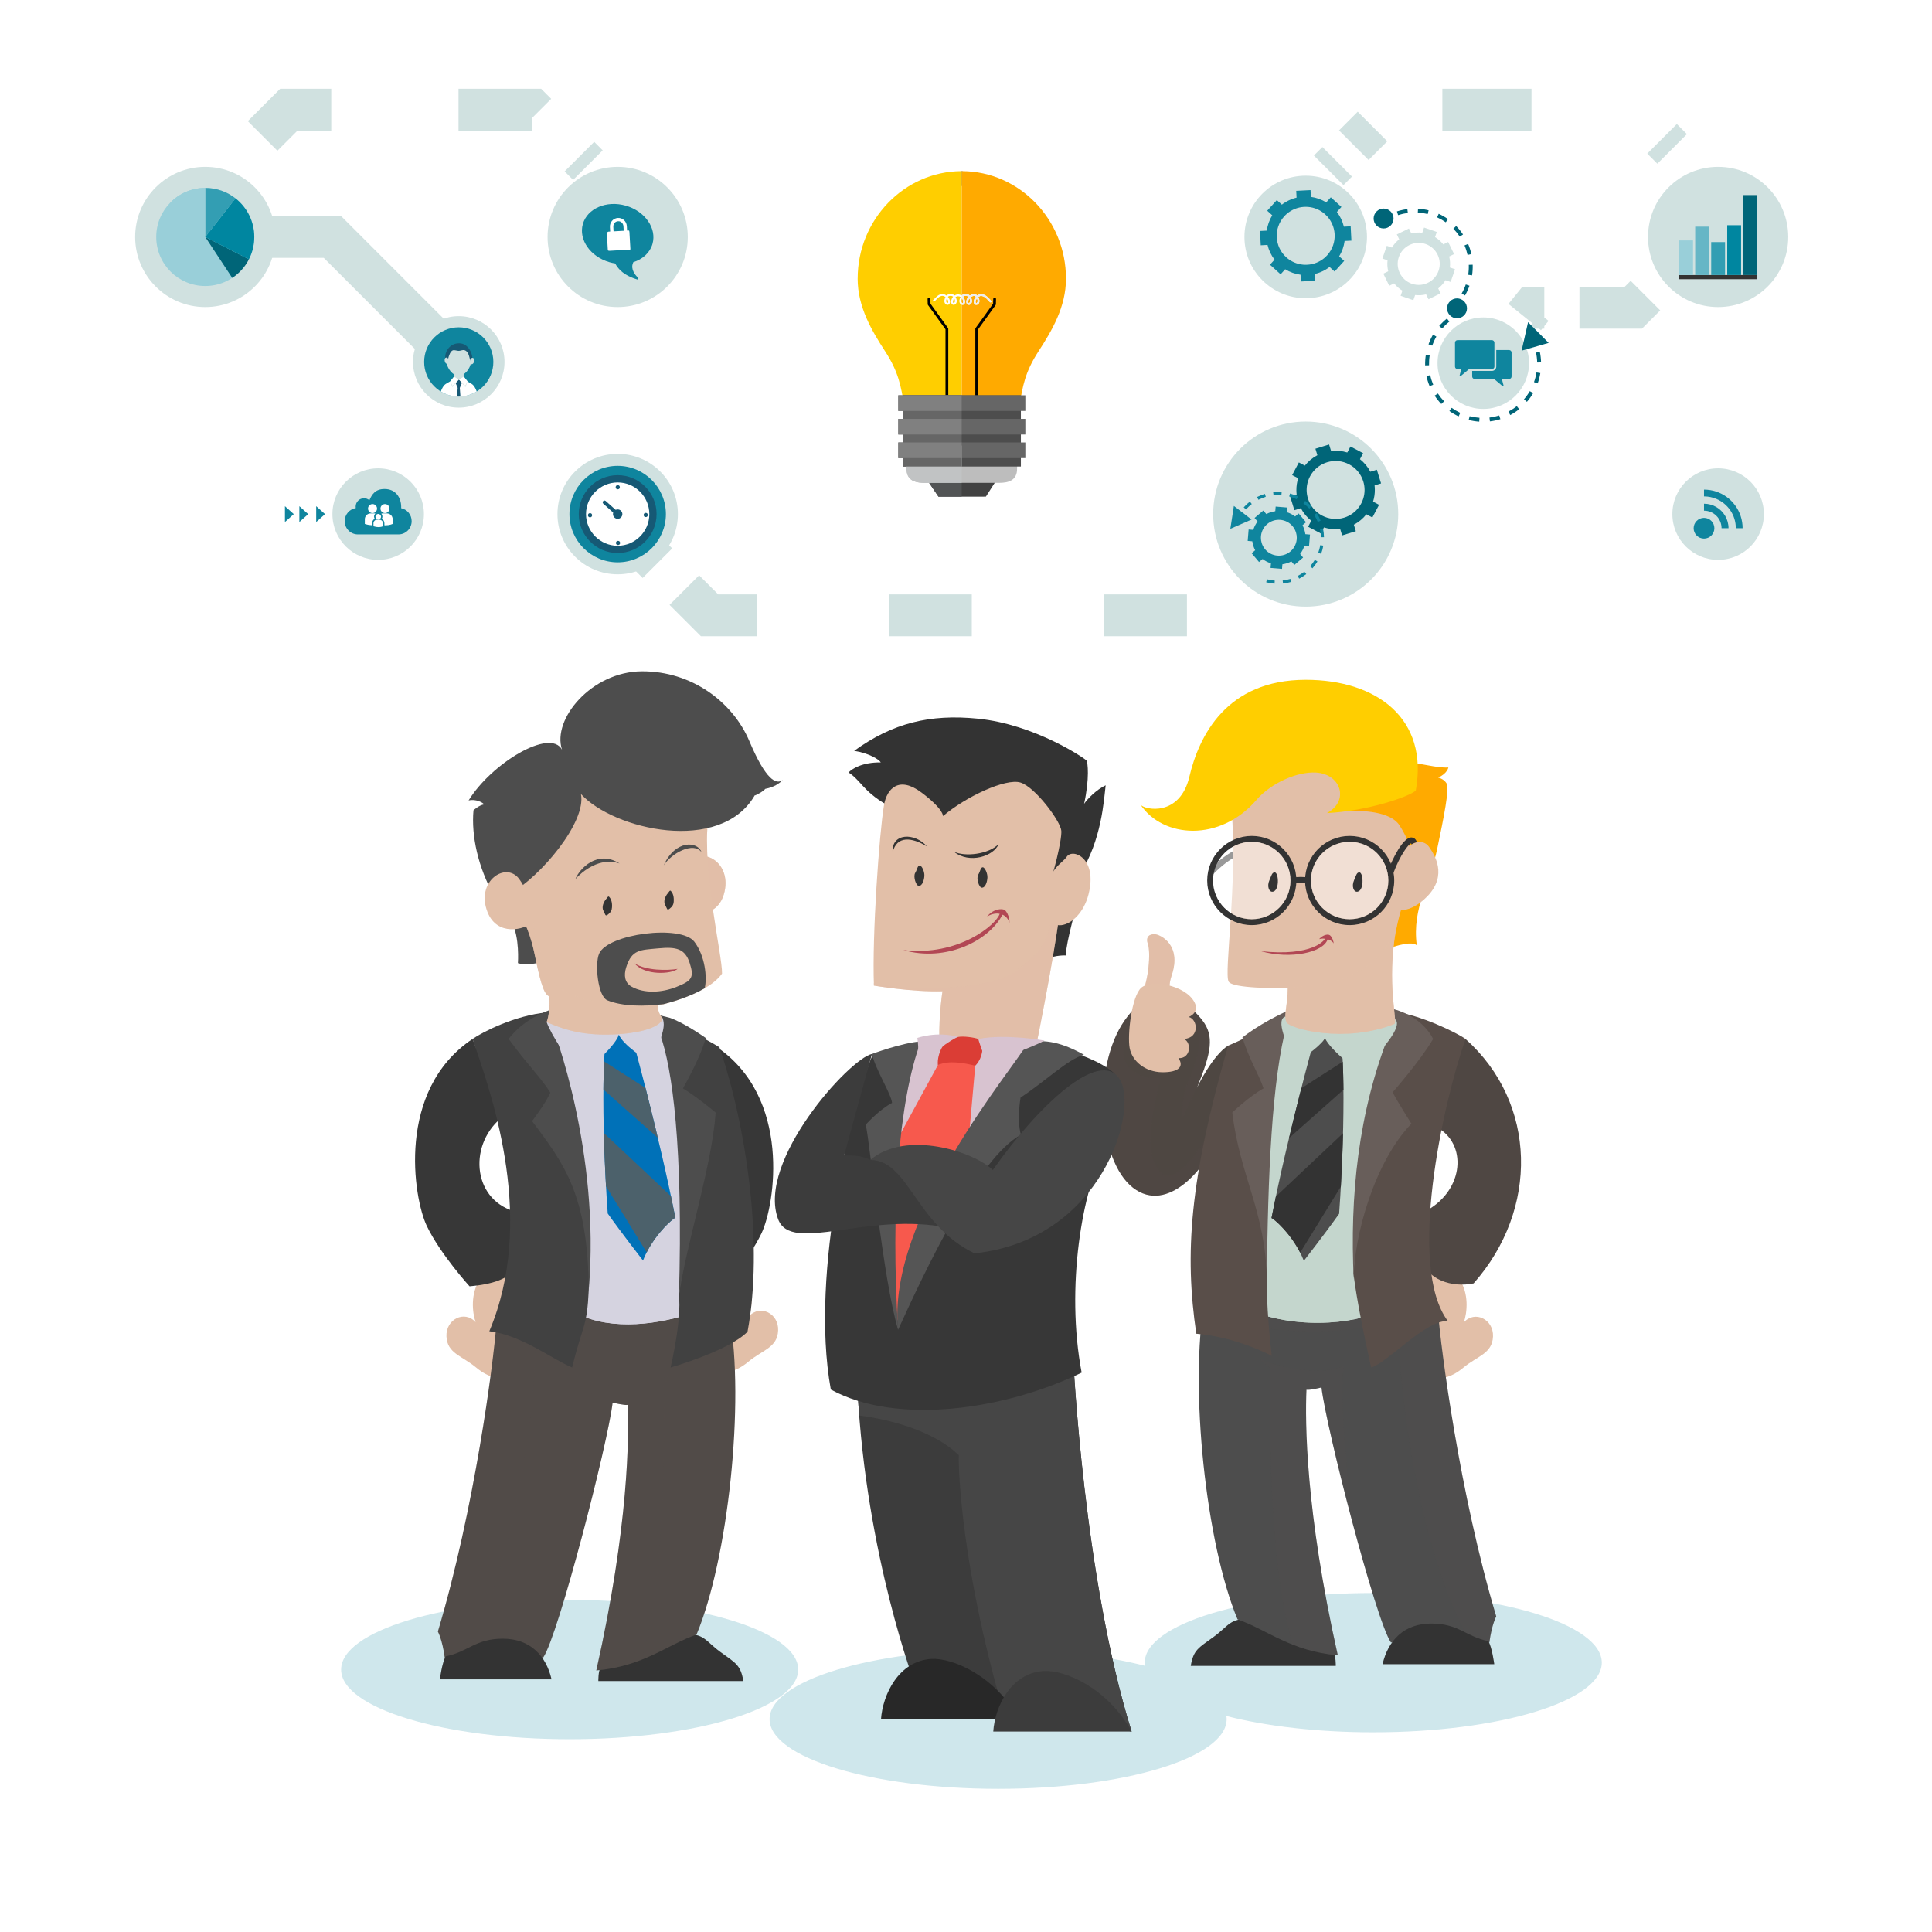 <svg width="231px" height="231px" viewBox="0 0 231 231" version="1.1" xmlns="http://www.w3.org/2000/svg" xmlns:xlink="http://www.w3.org/1999/xlink">
    <g id="bacao2" stroke="none" stroke-width="1" fill="none" fill-rule="evenodd">
        <g id="Background"></g>
        <g id="Objects" transform="translate(16.1, 12.938)">
            <g id="Group" transform="translate(24.438, 177.387)" fill="#0F859E" opacity="0.2">
                <ellipse id="Oval" cx="27.574" cy="9.298" rx="27.324" ry="8.328"></ellipse>
                <path d="M123.655,0.143 C108.565,0.143 96.331,3.871 96.331,8.471 C96.331,8.596 96.342,8.721 96.36,8.846 C91.612,7.631 85.488,6.898 78.802,6.898 C63.711,6.898 51.478,10.627 51.478,15.226 C51.478,19.826 63.711,23.554 78.802,23.554 C93.893,23.554 106.126,19.826 106.126,15.226 C106.126,15.101 106.115,14.976 106.097,14.851 C110.846,16.066 116.969,16.799 123.655,16.799 C138.746,16.799 150.979,13.07 150.979,8.471 C150.979,3.871 138.746,0.143 123.655,0.143 L123.655,0.143 Z" id="Shape"></path>
            </g>
            <g id="Group" transform="translate(115.575, 68.138)">
                <path d="M42.853,71.932 C43.966,73.601 43.761,75.827 43.351,77.028 C44.669,75.564 46.924,76.677 46.836,78.727 C46.748,80.777 44.97,81.048 43.292,82.447 C41.615,83.846 40.451,83.677 40.451,83.677 L38.079,70.848 L42.853,71.932 L42.853,71.932 Z" id="Shape" fill="#E2BFA8"></path>
                <g transform="translate(10.637, 73.025)" id="Shape">
                    <path d="M17.108,43.399 C17.43,43.883 17.401,45.083 17.401,45.083 L0.061,45.083 C0.384,43.15 0.969,42.945 2.814,41.598 C4.66,40.251 4.689,39.372 7.237,39.46 L17.108,43.399 L17.108,43.399 Z" fill="#333333"></path>
                    <path d="M1.722,1.325 C-0.144,11.811 1.906,30.556 5.655,39.518 C9.287,40.807 11.982,43.306 17.644,43.814 C13.739,26.436 13.739,15.813 13.895,12.064 C14.286,12.143 15.692,11.791 15.692,11.791 C16.219,16.497 22.175,39.635 23.99,42.271 L35.765,42.271 C36.058,40.104 36.585,39.167 36.585,39.167 C32.192,24.463 29.966,7.183 29.614,2.672 L17.664,0.095 L1.722,1.325 L1.722,1.325 Z" fill="#4D4D4D"></path>
                    <g opacity="0.15" transform="translate(2.875, 0)" fill="#514B48">
                        <path d="M15.643,9.116 C14.895,9.928 15.557,20.465 16.677,28.532 C14.82,21.614 13.09,14.229 12.817,11.791 C12.817,11.791 11.411,12.142 11.021,12.064 C10.865,15.813 10.865,26.436 14.77,43.814 C12.613,43.621 10.887,43.138 9.376,42.544 C6.071,32.059 6.706,9.526 6.706,9.526 C5.776,8.674 5.232,8.338 4.969,8.207 C8.574,9.724 13.201,10.382 15.643,9.116 L15.643,9.116 Z"></path>
                        <path d="M0.345,1.209 L14.789,0.095 L26.739,2.672 C27.091,7.183 29.317,24.463 33.71,39.167 C33.71,39.167 33.183,40.104 32.89,42.271 L30.675,42.271 C24.135,31.48 21.587,8.792 22.111,3.024 C16.488,6.597 3.015,4.839 0.086,3.258 L0.345,1.209 L0.345,1.209 Z"></path>
                    </g>
                    <path d="M22.995,44.878 C23.639,42.067 25.543,40.017 28.823,40.017 C32.104,40.017 32.982,41.598 35.648,42.125 C36.087,42.858 36.351,44.878 36.351,44.878 L22.995,44.878 L22.995,44.878 Z" fill="#333333"></path>
                </g>
                <g transform="translate(17.538, 41.975)" id="Shape" fill="#C4D6CD">
                    <path d="M0.208,33.601 C6.242,36.12 13.916,35.124 16.61,33.25 C19.305,31.375 18.426,0.153 18.426,0.153 L2.141,0.891 L0.208,33.601 L0.208,33.601 Z"></path>
                    <path d="M0.208,33.601 C6.242,36.12 13.916,35.124 16.61,33.25 C19.305,31.375 18.426,0.153 18.426,0.153 L2.141,0.891 L0.208,33.601 L0.208,33.601 Z"></path>
                </g>
                <path d="M15.168,43.944 C13.274,45.115 11.438,48.982 11.438,48.982 C13.196,44.725 13.508,42.772 12.102,40.937 C10.696,39.101 6.664,35.391 2.784,40.937 C-1.097,46.482 -0.434,57.651 3.784,60.932 C8.002,64.212 12.61,58.237 13.508,55.64 C14.407,53.043 15.168,43.944 15.168,43.944 L15.168,43.944 Z" id="Shape" fill="#4F4743"></path>
                <path d="M14.427,50.809 C14.87,47.506 15.168,43.944 15.168,43.944 C13.274,45.116 11.439,48.982 11.439,48.982 C11.499,48.835 11.558,48.691 11.616,48.549 C11.009,49.715 10.379,51.033 9.759,52.497 C9.759,52.497 9.447,50.661 10.345,48.357 C11.243,46.053 14.133,40.273 7.065,39.712 C7.065,39.712 8.119,38.555 4.604,41.406 C1.09,44.257 2.574,47.928 7.104,47.889 C7.104,47.889 4.917,55.035 6.401,58.16 C7.885,61.284 10.97,58.394 13.367,53.239 C13.763,52.386 14.115,51.574 14.427,50.809 L14.427,50.809 Z" id="Shape" fill="#4F4743" opacity="0.1"></path>
                <path d="M43.55,43.149 L40.884,46.316 L40.455,53.902 C43.826,56.089 43.227,61.518 38.541,63.861 C38.541,63.861 37.682,67.063 38.307,69.484 C38.932,71.905 41.9,72.921 44.516,72.374 C52.326,63.548 52.131,50.817 43.55,43.149 L43.55,43.149 Z" id="Shape" fill="#4F4743"></path>
                <g transform="translate(10.637, 39.388)" id="Shape">
                    <path d="M24.477,0.544 C27.347,0.807 31.975,3.055 32.912,3.762 C30.159,11.615 25.931,30.976 30.793,37.478 C28.04,37.419 23.627,42.457 21.636,43.042 C19.878,35.31 19.516,31.796 19.516,31.796 L19.995,24.239 L24.237,4.029 L24.477,0.544 L24.477,0.544 Z" fill="#594E49"></path>
                    <path d="M8.221,2.74 C6.522,3.736 4.531,4.556 4.531,4.556 C-0.097,20.666 -0.683,29.452 0.723,39.001 C5.644,39.41 9.744,41.656 9.744,41.656 C9.061,35.74 9.158,32.479 9.158,32.479 L8.865,19.142 L9.744,6.196 L8.221,2.74 L8.221,2.74 Z" fill="#594E49"></path>
                    <path d="M23.569,0.026 C27.786,0.807 29.036,3.762 29.036,3.762 C27.552,6.314 24.193,10.141 24.193,10.141 C24.975,11.586 26.445,13.89 26.445,13.89 C22.046,18.42 19.546,27.363 19.546,32.479 C19.078,22.677 20.039,12.562 23.893,2.916 L23.569,0.026 L23.569,0.026 Z" fill="#685E5A"></path>
                    <path d="M11.809,0.324 C8.382,1.833 6.23,3.59 6.23,3.59 C7.152,6.445 8.25,8.071 8.763,9.667 C7.05,10.619 5.029,12.552 5.029,12.552 C5.937,20.226 8.983,24.258 9.159,32.479 C9.276,20.197 9.745,8.557 11.59,1.847 L11.809,0.324 L11.809,0.324 Z" fill="#685E5A"></path>
                </g>
                <g transform="translate(20.125, 41.688)" id="Shape">
                    <path d="M8.615,1.943 C9.25,10.06 8.313,22.361 8.313,22.361 C6.712,24.626 4.095,27.985 4.095,27.985 C2.924,24.978 0.502,22.947 0.229,22.869 C2.182,12.871 5.345,1.494 5.345,1.494 L7.297,0.218 L8.615,1.943 L8.615,1.943 Z" fill="#4D4D4D"></path>
                    <path d="M3.656,27.011 C2.405,24.548 0.472,22.938 0.229,22.869 C0.395,22.018 0.57,21.157 0.752,20.293 L8.781,12.729 C8.719,15.157 8.614,17.397 8.52,19.105 L3.656,27.011 L3.656,27.011 Z" fill="#333333"></path>
                    <path d="M8.748,4.175 C8.795,5.263 8.821,6.392 8.831,7.532 L2.321,13.311 C2.838,11.137 3.346,9.101 3.794,7.352 L8.748,4.175 L8.748,4.175 Z" fill="#333333"></path>
                </g>
                <path d="M21.918,40.494 C20.694,41.152 22.803,44.51 22.764,46.092 C24.346,45.487 26.669,43.514 26.728,43.026 C27.528,44.686 30.945,47.127 30.945,47.127 C33.406,44.705 36.176,41.624 35.123,40.783 C34.07,39.941 21.918,40.494 21.918,40.494 L21.918,40.494 Z" id="Shape" fill="#C4D6CD"></path>
                <g transform="translate(4.6, 0)" id="Shape">
                    <path d="M8.764,23.476 L8.256,22.99 C10.273,20.877 12.474,19.906 13.003,20.081 L12.78,20.748 C12.81,20.758 12.829,20.758 12.829,20.758 L12.828,20.758 C12.565,20.758 10.69,21.458 8.764,23.476 L8.764,23.476 Z" fill="#333333"></path>
                    <path d="M29.313,32.462 C32.154,31.467 32.74,31.701 33.121,31.935 C32.535,27.454 34.732,24.379 35.552,20.483 C36.372,16.588 37.046,13.19 36.694,12.604 C36.343,12.018 35.684,11.901 35.684,11.901 C36.797,11.388 36.899,10.686 36.899,10.686 C35.508,10.788 33.37,10.085 32.33,10.188 C31.29,10.29 21.991,16.568 21.991,16.568 L29.313,32.462 L29.313,32.462 Z" fill="#FFAA00"></path>
                    <path d="M10.978,15.709 C11.72,24.613 10.046,35.246 10.627,36.289 C11.081,37.105 16.44,37.105 17.7,37.031 C17.7,39.228 17.099,40.546 17.627,41.234 C18.154,41.923 24.459,43.701 30.426,41.366 C30.875,41.19 29.665,37.324 30.426,31.466 C31.188,25.608 34.263,22.505 31.041,17.583 C29.987,15.972 26.661,15.752 24.521,15.945 L25.623,12.135 L20.585,8.709 L10.978,15.709 L10.978,15.709 Z" fill="#E2BFA8"></path>
                    <g opacity="0.5" transform="translate(12.075, 8.625)" fill="#E2BFA8">
                        <path d="M19.535,9.935 C20.051,11.824 19.974,14.52 19.322,18.243 C18.086,25.303 13.87,28.026 5.625,28.406 C5.625,30.603 5.024,31.921 5.552,32.609 C6.079,33.298 12.384,35.076 18.351,32.741 C18.8,32.565 17.59,28.699 18.351,22.841 C19.061,17.381 21.779,14.313 19.535,9.935 L19.535,9.935 Z"></path>
                        <path d="M1.288,5.346 L0.192,6.381 C4.149,3.348 9.652,4.36 10.306,7.514 C10.985,7.39 11.741,6.963 12.643,6.639 L13.548,3.51 L8.876,0.332 L8.383,0.176 L1.288,5.346 L1.288,5.346 Z"></path>
                    </g>
                    <path d="M22.382,16.139 C27.263,15.904 32.301,14.147 33.004,13.444 C34.566,4.891 28.396,0.205 19.843,0.205 C10.314,0.205 7.064,6.993 5.932,11.796 C4.799,16.6 0.591,15.787 0.083,15.123 C2.778,19.161 9.612,19.614 13.946,14.576 C15.748,12.482 18.894,11.176 21.054,11.296 C24.089,11.465 25.076,14.694 22.382,16.139 L22.382,16.139 Z" fill="#FFCE00"></path>
                    <path d="M31.102,21.62 C32.223,19.238 33.928,19.238 34.582,20.172 C35.236,21.107 36.824,23.536 34.418,26.058 C32.013,28.581 29.653,27.857 29.957,26.689 C30.261,25.521 31.102,21.62 31.102,21.62 L31.102,21.62 Z" fill="#E2BFA8"></path>
                    <path d="M14.478,32.653 C20.673,33.326 22.108,31.306 22.137,31.174 C21.837,31.1 21.449,31.21 21.449,31.21 C21.808,30.785 22.416,30.558 22.709,30.734 C23.002,30.91 23.198,31.54 23.177,31.732 C23.097,31.496 22.643,31.254 22.467,31.232 C21.954,32.814 18.037,33.663 14.478,32.653 L14.478,32.653 Z" fill="#B24754"></path>
                    <g transform="translate(8.05, 18.688)">
                        <path d="M17.046,10.846 C14.106,10.846 11.715,8.455 11.715,5.515 C11.715,2.576 14.106,0.185 17.046,0.185 C19.985,0.185 22.376,2.576 22.376,5.515 C22.376,8.455 19.985,10.846 17.046,10.846 L17.046,10.846 Z M17.046,0.888 C14.494,0.888 12.418,2.964 12.418,5.515 C12.418,8.067 14.494,10.143 17.046,10.143 C19.597,10.143 21.673,8.067 21.673,5.515 C21.673,2.964 19.597,0.888 17.046,0.888 L17.046,0.888 Z" fill="#333333"></path>
                        <path d="M5.345,10.846 C2.405,10.846 0.014,8.455 0.014,5.515 C0.014,2.576 2.405,0.185 5.345,0.185 C8.284,0.185 10.675,2.576 10.675,5.515 C10.675,8.455 8.284,10.846 5.345,10.846 L5.345,10.846 Z M5.345,0.888 C2.793,0.888 0.717,2.964 0.717,5.515 C0.717,8.067 2.793,10.143 5.345,10.143 C7.896,10.143 9.972,8.067 9.972,5.515 C9.973,2.964 7.896,0.888 5.345,0.888 L5.345,0.888 Z" fill="#333333"></path>
                        <path d="M10.384,5.862 L10.264,5.169 C10.904,5.058 11.532,5.059 12.13,5.17 L12.002,5.861 C11.486,5.765 10.941,5.765 10.384,5.862 L10.384,5.862 Z" fill="#333333"></path>
                        <path d="M24.394,1.074 C24.407,1.094 24.426,1.135 24.445,1.2 C24.664,1.064 24.883,0.977 25.094,0.935 C24.947,0.518 24.697,0.39 24.491,0.368 C23.451,0.258 22.143,2.972 21.601,4.423 L22.26,4.668 C23.083,2.461 24.072,1.176 24.394,1.074 L24.394,1.074 Z" fill="#333333"></path>
                        <path d="M5.345,0.888 C2.793,0.888 0.717,2.964 0.717,5.515 C0.717,8.067 2.793,10.143 5.345,10.143 C7.896,10.143 9.972,8.067 9.972,5.515 C9.973,2.964 7.896,0.888 5.345,0.888 L5.345,0.888 Z" fill="#FFFFFF" opacity="0.5"></path>
                        <path d="M17.046,0.888 C14.494,0.888 12.418,2.964 12.418,5.515 C12.418,8.067 14.494,10.143 17.046,10.143 C19.597,10.143 21.673,8.067 21.673,5.515 C21.673,2.964 19.597,0.888 17.046,0.888 L17.046,0.888 Z" fill="#FFFFFF" opacity="0.5"></path>
                    </g>
                    <path d="M25.919,25.544 C26.868,25.603 26.76,23.247 26.263,23.233 C25.929,23.224 25.864,23.619 25.625,24.166 C25.301,24.905 25.594,25.523 25.919,25.544 L25.919,25.544 Z" fill="#333333"></path>
                    <path d="M15.799,25.544 C16.749,25.603 16.64,23.247 16.144,23.233 C15.809,23.224 15.745,23.619 15.505,24.166 C15.181,24.905 15.475,25.523 15.799,25.544 L15.799,25.544 Z" fill="#333333"></path>
                </g>
                <g transform="translate(3.163, 30.475)" id="Shape" fill="#E2BFA8">
                    <g transform="translate(1.438, 0)">
                        <path d="M0.004,7.904 C1.156,5.717 1.293,2.222 0.981,1.343 C0.668,0.465 1.156,0.113 1.801,0.152 C2.445,0.191 5.059,1.405 3.808,5.092 C3.285,6.635 3.734,7.611 3.734,7.611 L0.004,7.904 L0.004,7.904 Z"></path>
                        <path d="M0.004,7.904 C1.156,5.717 1.293,2.222 0.981,1.343 C0.668,0.465 1.156,0.113 1.801,0.152 C2.445,0.191 5.059,1.405 3.808,5.092 C3.285,6.635 3.734,7.611 3.734,7.611 L0.004,7.904 L0.004,7.904 Z" opacity="0.5"></path>
                    </g>
                    <path d="M1.608,6.556 C2.781,5.504 6.862,6.213 7.965,8.254 C8.659,9.538 7.29,10.042 7.29,10.042 C8.373,10.306 8.637,12.524 6.733,12.674 C7.67,13.117 7.525,15.051 6.06,14.963 C6.733,15.91 6.177,16.671 4.126,16.652 C2.076,16.632 0.524,15.314 0.231,13.762 C-0.062,12.209 0.465,7.582 1.608,6.556 L1.608,6.556 Z"></path>
                </g>
            </g>
            <g id="Group" transform="translate(33.35, 67.275)">
                <path d="M7.914,72.778 C6.801,74.447 7.006,76.673 7.416,77.874 C6.098,76.41 3.843,77.523 3.931,79.573 C4.019,81.623 5.797,81.894 7.475,83.293 C9.152,84.692 10.316,84.523 10.316,84.523 L12.688,71.694 L7.914,72.778 L7.914,72.778 Z" id="Shape" fill="#E2BFA8"></path>
                <path d="M39.605,72.075 C40.718,73.744 40.513,75.97 40.103,77.171 C41.421,75.707 43.676,76.819 43.588,78.87 C43.5,80.92 41.722,81.191 40.044,82.59 C38.367,83.989 37.203,83.82 37.203,83.82 L34.831,70.991 L39.605,72.075 L39.605,72.075 Z" id="Shape" fill="#E2BFA8"></path>
                <path d="M22.383,119.099 C22.061,119.582 22.09,120.783 22.09,120.783 L39.429,120.783 C39.107,118.85 38.522,118.645 36.676,117.298 C34.831,115.95 34.802,115.072 32.254,115.16 L22.383,119.099 L22.383,119.099 Z" id="Shape" fill="#333333"></path>
                <path d="M37.769,77.025 C39.634,87.51 37.584,106.255 33.835,115.218 C30.203,116.507 27.509,119.006 21.846,119.514 C25.751,102.135 25.751,91.513 25.595,87.764 C25.205,87.842 23.799,87.491 23.799,87.491 C23.272,92.196 17.316,115.335 15.5,117.971 L3.726,117.971 C3.433,115.804 2.906,114.866 2.906,114.866 C7.299,100.163 9.525,82.882 9.877,78.372 L21.827,75.794 L37.769,77.025 L37.769,77.025 Z" id="Shape" fill="#514B48"></path>
                <g opacity="0.15" transform="translate(2.875, 75.612)" id="Shape" fill="#514B48">
                    <path d="M18.098,9.203 C18.845,10.015 18.184,20.553 17.064,28.619 C18.92,21.701 20.65,14.316 20.923,11.878 C20.923,11.878 22.329,12.23 22.72,12.151 C22.876,15.9 22.876,26.523 18.971,43.901 C21.128,43.708 22.853,43.225 24.365,42.631 C27.67,32.146 27.035,9.613 27.035,9.613 C27.965,8.761 28.509,8.425 28.772,8.294 C25.166,9.811 20.54,10.469 18.098,9.203 L18.098,9.203 Z"></path>
                    <path d="M33.395,1.297 L18.951,0.182 L7.001,2.759 C6.65,7.27 4.424,24.551 0.03,39.254 C0.03,39.254 0.557,40.191 0.85,42.359 L3.065,42.359 C9.605,31.567 12.153,8.879 11.629,3.111 C17.252,6.684 30.725,4.927 33.654,3.345 L33.395,1.297 L33.395,1.297 Z"></path>
                </g>
                <path d="M7.045,44.012 C-2.093,50.118 -0.023,63.005 1.578,66.363 C3.179,69.722 6.694,73.588 6.694,73.588 C9.388,73.354 11.497,72.69 12.161,71.323 C12.825,69.956 12.005,64.606 12.005,64.606 C6.928,63.083 6.537,56.366 10.794,53.202 L7.045,44.012 L7.045,44.012 Z" id="Shape" fill="#373737"></path>
                <path d="M36.135,44.891 C45.273,50.996 43.203,63.883 41.602,67.242 C40.001,70.601 36.486,74.467 36.486,74.467 C33.792,74.233 31.683,73.569 31.019,72.202 C30.355,70.835 31.175,65.485 31.175,65.485 C36.252,63.962 36.642,57.245 32.386,54.081 L36.135,44.891 L36.135,44.891 Z" id="Shape" fill="#373737"></path>
                <g transform="translate(14.95, 43.413)" id="Shape" fill="#D5D3E0">
                    <path d="M3.889,33.065 C7.911,35.448 13.418,34.94 18.026,33.495 L16.615,0.242 L0.081,0.242 L3.889,33.065 L3.889,33.065 Z"></path>
                    <path d="M3.889,33.065 C7.911,35.448 13.418,34.94 18.026,33.495 L16.615,0.242 L0.081,0.242 L3.889,33.065 L3.889,33.065 Z"></path>
                </g>
                <g transform="translate(22.425, 42.55)" id="Shape">
                    <path d="M0.486,1.911 C-0.149,10.028 0.788,22.33 0.788,22.33 C2.389,24.594 5.005,27.953 5.005,27.953 C6.177,24.946 8.598,22.915 8.872,22.837 C6.919,12.84 3.756,1.462 3.756,1.462 L1.803,0.187 L0.486,1.911 L0.486,1.911 Z" fill="#0071B8"></path>
                    <path d="M5.445,26.979 C6.696,24.516 8.629,22.906 8.872,22.837 C8.706,21.986 8.53,21.125 8.349,20.262 L0.32,12.698 C0.382,15.126 0.486,17.365 0.581,19.073 L5.445,26.979 L5.445,26.979 Z" fill="#4C616B"></path>
                    <path d="M0.353,4.144 C0.306,5.231 0.28,6.361 0.27,7.501 L6.779,13.28 C6.262,11.106 5.754,9.069 5.306,7.32 L0.353,4.144 L0.353,4.144 Z" fill="#4C616B"></path>
                </g>
                <g transform="translate(6.9, 40.25)" id="Shape">
                    <path d="M27.15,3.404 C28.263,3.873 29.669,4.752 29.669,4.752 C32.949,14.339 34.96,28.515 33.027,38.766 C30.801,41.051 23.83,43.042 23.83,43.042 C25.236,36.775 24.826,34.549 24.826,34.549 L26.642,17.502 L24.665,7.954 L27.15,3.404 L27.15,3.404 Z" fill="#414141"></path>
                    <path d="M9.01,0.593 C5.3,0.925 1.395,2.889 0.145,3.762 C2.703,11.059 7.662,25.645 2.156,38.708 C6.052,39.176 9.742,42.106 12.056,43.043 C13.345,37.771 13.828,38.386 14.048,33.729 C14.267,29.071 12.994,19.641 12.994,19.641 L8.483,3.238 L9.01,0.593 L9.01,0.593 Z" fill="#414141"></path>
                    <path d="M10.065,0.075 C6.111,1.247 4.47,3.762 4.47,3.762 C6.55,6.636 8.366,8.423 9.45,10.18 C8.805,11.586 7.267,13.578 7.267,13.578 C11.119,18.733 13.931,22.335 14.048,33.729 C15.454,17.151 9.772,2.487 9.772,2.487 L10.065,0.075 L10.065,0.075 Z" fill="#4D4D4D"></path>
                    <path d="M20.882,0.593 C21.26,0.6 23.694,1.217 23.694,1.217 C25.451,1.803 28.027,3.639 28.027,3.639 C27.404,6.021 25.304,9.672 25.304,9.672 C27.052,10.727 29.22,12.562 29.22,12.562 C28.732,19.182 25.705,28.164 24.826,34.549 C25.354,16.741 24.026,7.193 22.581,3.238 L20.882,0.593 L20.882,0.593 Z" fill="#4D4D4D"></path>
                </g>
                <path d="M15.91,41.995 C16.418,43.44 18.663,47.091 20.049,47.833 C21.65,47.247 24.326,44.474 24.54,43.488 C25.009,44.669 27.645,46.505 28.68,46.876 C29.207,44.416 30.308,42.733 29.763,41.526 C29.219,40.319 15.91,41.995 15.91,41.995 L15.91,41.995 Z" id="Shape" fill="#D5D3E0"></path>
                <g transform="translate(6.325, 0)" id="Shape">
                    <path d="M5.406,30.025 C6.383,31.88 6.148,34.946 6.148,34.946 C7.672,35.414 10.347,34.438 10.347,34.438 L7.535,28.019 L5.406,30.025 L5.406,30.025 Z" fill="#4D4D4D"></path>
                    <g transform="translate(25.3, 22.137)" fill="#E2BFA8">
                        <path d="M0.126,6.213 C1.364,7.152 4.607,7.516 5.471,4.578 C6.598,0.743 2.693,-1.333 1.327,0.976 C-0.039,3.286 0.126,6.213 0.126,6.213 L0.126,6.213 Z"></path>
                        <path d="M0.126,6.213 C1.364,7.152 4.607,7.516 5.471,4.578 C6.598,0.743 2.693,-1.333 1.327,0.976 C-0.039,3.286 0.126,6.213 0.126,6.213 L0.126,6.213 Z" opacity="0.5"></path>
                    </g>
                    <path d="M28.887,17.655 C28.184,24.216 30.585,33.911 30.556,36.195 C28.711,38.802 22.911,40.003 22.911,40.003 C22.765,40.794 23.439,41.526 23.439,41.526 C23.263,42.727 20.129,43.489 16.585,43.489 C13.041,43.489 10.932,42.551 9.585,41.995 C10.083,40.589 9.897,38.91 9.897,38.91 C9.155,38.714 8.687,36.469 8.082,33.599 C7.476,30.728 6.383,29.049 6.383,29.049 L5.25,23.25 L12.944,12.549 L28.887,17.655 L28.887,17.655 Z" fill="#E2BFA8"></path>
                    <g transform="translate(5.463, 12.938)" fill="#E2BFA8" opacity="0.5">
                        <path d="M2.56,6.456 L0.018,11.489 L0.379,13.341 C3.732,12.733 9.082,6.524 8.965,3.79 C11.199,6.062 17.552,8.046 23.317,6.262 C23.338,5.733 23.371,5.216 23.424,4.718 L10.515,0.583 L7.147,0.076 L2.56,6.456 L2.56,6.456 Z"></path>
                        <path d="M20.375,26.213 C12.361,28.158 5.88,25.972 5.099,24.332 C4.318,22.692 2.6,19.685 2.541,17.048 L0.379,13.341 L0.92,16.111 C0.92,16.111 2.014,17.791 2.619,20.661 C3.224,23.531 3.693,25.777 4.435,25.972 C4.435,25.972 4.62,27.651 4.122,29.057 C5.47,29.614 7.579,30.551 11.123,30.551 C14.667,30.551 17.801,29.789 17.976,28.588 C17.976,28.588 17.303,27.856 17.449,27.065 C17.449,27.065 18.784,26.788 20.375,26.213 L20.375,26.213 Z"></path>
                    </g>
                    <path d="M27.246,32.388 C25.665,30.308 16.88,31.427 15.853,33.823 C15.325,35.053 15.706,38.919 16.841,39.388 C18.66,40.138 21.302,40.13 23.586,39.843 C24.647,39.571 26.763,38.95 28.483,37.947 C28.791,36.66 28.537,34.085 27.246,32.388 L27.246,32.388 Z M25.123,37.777 C23.292,38.509 21.254,38.576 19.778,37.777 C18.884,37.294 18.809,36.376 19.089,35.465 C19.763,33.273 20.803,33.383 22.941,33.178 C25.079,32.973 26.133,33.208 26.69,34.936 C27.246,36.664 26.954,37.045 25.123,37.777 L25.123,37.777 Z" fill="#4D4D4D"></path>
                    <path d="M35.74,14.102 C36.746,13.919 37.422,13.46 37.82,13.037 C37.039,13.643 35.809,13.096 33.827,8.41 C31.845,3.723 26.924,0.013 20.949,0.052 C14.974,0.091 10.21,5.754 11.42,9.425 C10.014,6.789 2.946,11.085 0.251,15.497 C1.071,15.283 1.97,15.732 2.106,15.966 C1.481,16.064 0.837,16.669 0.837,16.669 C0.564,19.715 1.364,23.464 3.336,26.979 L5.25,26.617 C8.852,24.596 14.359,18.094 13.685,14.726 C17.639,19.031 30.321,21.902 34.422,14.96 L34.399,14.938 C35.022,14.68 35.495,14.375 35.74,14.102 L35.74,14.102 Z" fill="#4D4D4D"></path>
                    <path d="M8.003,29.986 C6.861,31.04 3.668,31.714 2.526,28.873 C1.035,25.164 4.723,22.722 6.305,24.89 C7.886,27.057 8.003,29.986 8.003,29.986 L8.003,29.986 Z" fill="#E2BFA8"></path>
                    <path d="M20.1,34.974 C21.316,36.468 24.537,36.263 25.24,35.633 C23.995,35.838 21.491,35.853 20.1,34.974 L20.1,34.974 Z" fill="#B24754"></path>
                    <path d="M24.442,26.321 C24.808,26.716 24.795,27.295 24.779,27.577 C24.759,27.939 24.617,28.187 24.285,28.441 C23.952,28.695 24.001,28.419 23.757,27.989 C23.513,27.559 23.772,26.95 24.04,26.632 C24.244,26.39 24.318,26.187 24.442,26.321 L24.442,26.321 Z" fill="#333333"></path>
                    <path d="M17.061,27.021 C17.427,27.417 17.414,27.995 17.398,28.277 C17.378,28.639 17.236,28.887 16.904,29.141 C16.572,29.395 16.62,29.119 16.376,28.689 C16.132,28.26 16.391,27.65 16.659,27.332 C16.863,27.091 16.937,26.888 17.061,27.021 L17.061,27.021 Z" fill="#333333"></path>
                    <path d="M23.585,23.249 C24.947,20.174 27.642,20.35 28.096,21.668 C27.129,20.394 24.508,21.799 23.585,23.249 L23.585,23.249 Z" fill="#4D4D4D"></path>
                    <path d="M18.299,23.03 C15.662,21.345 13.495,23.668 13.026,24.889 C13.832,23.996 15.926,22.224 18.299,23.03 L18.299,23.03 Z" fill="#4D4D4D"></path>
                </g>
                <path d="M16.496,120.578 C15.852,117.766 13.948,115.716 10.667,115.716 C7.387,115.716 6.508,117.298 3.843,117.825 C3.404,118.557 3.14,120.578 3.14,120.578 L16.496,120.578 L16.496,120.578 Z" id="Shape" fill="#333333"></path>
            </g>
            <g id="Group" transform="translate(76.475, 72.737)">
                <g transform="translate(8.625, 0)" id="Shape">
                    <path d="M27.894,18.9 C30.53,14.799 30.784,9.977 30.999,8.219 C29.895,8.727 28.763,9.908 28.421,10.435 C29.085,7.428 28.87,5.446 28.695,5.241 C28.519,5.036 22.583,0.936 15.71,0.252 C9.996,-0.316 5.556,0.76 0.928,4.099 C2.686,4.363 3.935,5.149 4.111,5.486 C1.87,5.456 0.655,6.262 0.26,6.686 C1.709,7.624 2.032,8.942 4.77,10.523 C7.509,12.105 23.852,29.015 23.852,29.015 C25.043,28.488 26.223,28.566 26.223,28.566 C26.352,26.574 27.406,23.372 27.523,22.102 C27.64,20.833 27.894,18.9 27.894,18.9 L27.894,18.9 Z" fill="#333333"></path>
                    <path d="M4.492,10.611 C4.829,8.588 6.301,7.067 8.984,9.088 C11.668,11.109 11.55,11.9 11.55,11.9 C14.303,9.557 19.048,7.36 20.806,7.887 C22.563,8.415 25.609,12.519 25.697,13.659 C25.785,14.799 24.642,19.281 24.262,19.925 L25.463,23.733 C24.672,29.62 22.797,38.817 22.797,38.817 L11.111,38.67 C11.052,35.536 11.492,32.842 11.492,32.842 C7.889,32.959 3.291,32.168 3.291,32.168 C3.056,26.164 3.935,13.95 4.492,10.611 L4.492,10.611 Z" fill="#E2BFA8"></path>
                    <path d="M24.496,23.312 C24.496,25.674 23.832,27.98 20.122,30.518 C16.722,32.845 6.961,32.851 3.28,31.855 C3.284,31.96 3.286,32.067 3.29,32.168 C3.29,32.168 7.889,32.959 11.491,32.841 C11.491,32.841 11.052,35.536 11.111,38.67 L22.797,38.816 C22.797,38.816 24.585,30.045 25.405,24.151 L24.496,23.312 L24.496,23.312 Z" fill="#E2BFA8" opacity="0.5"></path>
                    <path d="M6.805,27.921 C13.425,28.712 17.955,24.855 18.326,23.586 C17.799,23.469 17.125,23.684 16.803,23.938 C17.525,23.01 18.56,22.922 18.902,23.117 C19.244,23.313 19.624,24.318 19.458,24.748 C19.48,24.274 18.99,23.801 18.658,23.693 C17.027,26.837 11.887,29.385 6.805,27.921 L6.805,27.921 Z" fill="#B24754"></path>
                    <path d="M16.194,20.461 C16.627,20.473 16.844,19.738 16.862,19.233 C16.88,18.727 16.546,18.013 16.293,18.022 C16.04,18.031 16.013,18.501 15.76,18.917 C15.507,19.332 15.85,20.452 16.194,20.461 L16.194,20.461 Z" fill="#333333"></path>
                    <path d="M8.657,20.246 C9.09,20.258 9.307,19.524 9.325,19.018 C9.343,18.512 9.009,17.798 8.756,17.807 C8.503,17.816 8.476,18.286 8.223,18.702 C7.97,19.118 8.313,20.237 8.657,20.246 L8.657,20.246 Z" fill="#333333"></path>
                    <path d="M12.834,16.139 C14.699,17.684 17.657,16.674 18.199,15.249 C17.019,16.47 14.138,16.812 12.834,16.139 L12.834,16.139 Z" fill="#333333"></path>
                    <path d="M9.637,15.532 C7.831,14.428 6.014,14.214 5.526,16.244 C5.36,13.901 8.182,13.843 9.637,15.532 L9.637,15.532 Z" fill="#333333"></path>
                    <path d="M23.793,21.419 C24.192,18.066 25.737,17.656 26.351,16.752 C27.054,15.717 30.061,16.908 28.948,21.263 C27.835,25.617 23.168,26.671 23.793,21.419 L23.793,21.419 Z" fill="#E2BFA8"></path>
                </g>
                <g transform="translate(9.775, 76.475)" id="Shape">
                    <path d="M32.953,44.879 C27.212,26.524 25.97,0.281 25.97,0.281 L0.188,4.108 C1.203,23.869 7.084,39.334 7.084,39.334 L19.766,42.224 L32.953,44.879 L32.953,44.879 Z" fill="#3C3C3C"></path>
                    <path d="M32.953,44.879 C27.212,26.524 25.97,0.281 25.97,0.281 L0.188,4.108 C0.24,5.116 0.305,6.111 0.38,7.095 C2.664,7.386 8.784,8.457 12.29,11.841 C12.21,13.83 12.741,25.492 17.39,41.683 L19.766,42.224 L32.953,44.879 L32.953,44.879 Z" fill="#464646"></path>
                    <path d="M2.986,43.434 L19.528,43.434 C16.599,38.162 11.503,36.053 9.014,36.2 C5.092,36.43 3.185,40.476 2.986,43.434 L2.986,43.434 Z" fill="#282828"></path>
                    <path d="M16.41,44.879 L32.953,44.879 C30.024,39.607 24.928,37.498 22.438,37.645 C18.516,37.875 16.609,41.921 16.41,44.879 L16.41,44.879 Z" fill="#3C3C3C"></path>
                </g>
                <path d="M40.678,42.682 C38.979,41.101 35.669,40.149 35.669,40.149 L11.724,40.514 C9.514,45.709 4.183,66.29 6.761,80.466 C14.715,84.801 27.615,82.866 36.753,78.444 C34.82,68.282 36.812,56.39 39.682,51.411 C42.552,46.432 40.678,42.682 40.678,42.682 L40.678,42.682 Z" id="Shape" fill="#373737"></path>
                <g transform="translate(13.8, 38.812)" id="Shape" fill="#D8C3D0">
                    <polygon points="2.714 1 5.174 0.024 15.016 0.512 17.886 1.586 10.593 11.808 0.166 12.306"></polygon>
                    <polygon points="2.714 1 5.174 0.024 15.016 0.512 17.886 1.586 10.593 11.808 0.166 12.306"></polygon>
                </g>
                <polygon id="Shape" fill="#F7594D" points="24.032 41.746 22.987 53.52 14.715 72.236 12.736 54.216 19.56 41.677 22.104 40.133"></polygon>
                <path d="M22.011,38.302 C22.616,38.192 23.857,38.351 24.393,38.549 C25.169,38.836 25.037,40.764 24.032,41.745 C22.743,41.423 20.858,41.052 19.56,41.677 C19.433,40.173 20.468,38.741 20.907,38.549 C21.347,38.358 22.011,38.302 22.011,38.302 L22.011,38.302 Z" id="Shape" fill="#DB3D35"></path>
                <g transform="translate(10.925, 38.812)" id="Shape" fill="#555555">
                    <path d="M19.399,0.176 C17.876,3.046 2.475,20.995 3.881,34.507 C7.083,27.478 13.448,13.927 18.564,11.193 C18.057,9.397 18.525,6.741 18.525,6.741 C21.454,4.827 24.188,2.128 26.106,1.63 C23.514,0.171 21.439,-0.283 19.399,0.176 L19.399,0.176 Z"></path>
                    <path d="M6.595,0.024 C4.291,0.199 0.756,1.527 0.756,1.527 C1.166,3.363 3.1,6.389 3.158,7.385 C1.615,8.186 0.014,9.982 0.014,9.982 C0.561,12.423 2.025,28.239 3.881,34.507 C2.982,20.214 3.939,7.131 6.595,0.024 L6.595,0.024 Z"></path>
                </g>
                <g transform="translate(16.962, 37.95)" id="Shape" fill="#D8C3D0">
                    <path d="M7.43,0.599 C10.711,-0.051 15.358,0.789 15.358,0.789 C12.859,2.097 9.988,2.702 8.699,3.796 C7.919,2.351 7.43,0.599 7.43,0.599 L7.43,0.599 Z"></path>
                    <path d="M5.048,0.352 C2.393,-0.364 0.147,0.476 0.147,0.476 C0.362,1.902 0.167,2.956 0.421,4.303 C1.182,2.683 4.404,0.502 5.048,0.352 L5.048,0.352 Z"></path>
                </g>
                <path d="M11.681,40.34 C8.987,40.896 -2.147,53.207 0.466,60.11 C2.048,64.288 11.183,59.143 20.849,61.135 L13.966,52.817 L11.486,53.012 C10.612,52.509 9.253,52.419 8.344,52.514 L11.681,40.34 L11.681,40.34 Z" id="Shape" fill="#3C3C3C"></path>
                <path d="M26.131,54.216 C31.637,46.406 38.901,39.656 41.283,43.327 C43.665,46.998 39.174,62.58 23.944,64.181 C16.914,60.823 16.055,53.012 11.486,53.012 C15.782,49.38 23.905,52.036 26.131,54.216 L26.131,54.216 Z" id="Shape" fill="#464646"></path>
            </g>
            <g id="Group">
                <g transform="translate(0, 0)">
                    <ellipse id="Oval" fill="#D0E1E0" cx="8.441" cy="15.394" rx="8.382" ry="8.382"></ellipse>
                    <ellipse id="Oval" fill="#D0E1E0" cx="57.752" cy="15.394" rx="8.382" ry="8.382"></ellipse>
                    <ellipse id="Oval" fill="#D0E1E0" cx="57.752" cy="48.529" rx="7.2" ry="7.2"></ellipse>
                    <ellipse id="Oval" fill="#D0E1E0" cx="189.328" cy="15.394" rx="8.382" ry="8.382"></ellipse>
                    <ellipse id="Oval" fill="#D0E1E0" cx="140.018" cy="15.394" rx="7.326" ry="7.326"></ellipse>
                    <ellipse id="Oval" fill="#D0E1E0" cx="140.018" cy="48.529" rx="11.064" ry="11.064"></ellipse>
                    <ellipse id="Oval" fill="#D0E1E0" cx="161.249" cy="30.487" rx="5.471" ry="5.471"></ellipse>
                    <ellipse id="Oval" fill="#D0E1E0" cx="29.117" cy="48.529" rx="5.471" ry="5.471"></ellipse>
                    <ellipse id="Oval" fill="#D0E1E0" cx="189.328" cy="48.529" rx="5.471" ry="5.471"></ellipse>
                    <ellipse id="Oval" fill="#D0E1E0" cx="38.751" cy="30.334" rx="5.471" ry="5.471"></ellipse>
                    <g transform="translate(14.974, 0)" id="Shape" stroke-width="5" stroke="#D0E1E0">
                        <polyline stroke-dasharray="9.509,15.215" points="0.324 3.316 3.464 0.177 32.59 0.177 37.466 5.053"></polyline>
                        <path d="M38.203,5.789 L39.219,6.806"></path>
                    </g>
                    <g transform="translate(161.575, 18.4)" id="Shape" stroke="#D0E1E0" stroke-width="5">
                        <path d="M22.841,0.229 L21.825,1.246"></path>
                        <polyline stroke-dasharray="8.491,13.586" points="19.063 4.008 17.614 5.457 8.922 5.457"></polyline>
                        <polyline points="6.969 5.457 5.531 5.457 4.627 6.574"></polyline>
                        <path d="M1.071,10.969 L0.167,12.087"></path>
                    </g>
                    <g transform="translate(61.237, 53.188)" id="Shape" stroke="#D0E1E0" stroke-width="5">
                        <path d="M0.252,0.195 L1.268,1.211"></path>
                        <polyline stroke-dasharray="9.894,15.83" points="4.486 4.429 7.501 7.444 68.111 7.444 72.924 2.63"></polyline>
                        <path d="M74.533,1.021 L75.55,0.005"></path>
                    </g>
                    <g transform="translate(142.6, 0)" id="Shape" stroke="#D0E1E0" stroke-width="5">
                        <path d="M0.166,7.426 L1.182,6.409"></path>
                        <path d="M3.169,4.422 L5.405,2.187" stroke-dasharray="6.109,9.774"></path>
                        <polyline stroke-dasharray="10.659,17.053" points="13.755 0.177 36.541 0.177 41.23 4.866"></polyline>
                    </g>
                    <g transform="translate(57.5, 21.275)" id="Shape" stroke-width="5" stroke="#D0E1E0">
                        <path></path>
                        <path stroke-dasharray="9.336,14.938"></path>
                        <path></path>
                    </g>
                    <path id="Shape" stroke="#D0E1E0" stroke-width="5"></path>
                    <path id="Shape" stroke="#D0E1E0" stroke-width="5"></path>
                    <polyline id="Shape" stroke="#D0E1E0" stroke-width="5" points="13.927 15.394 23.646 15.394 38.751 30.5"></polyline>
                    <path id="Shape" stroke="#D0E1E0" stroke-width="5"></path>
                    <path id="Shape" stroke="#D0E1E0" stroke-width="5" stroke-dasharray="10,16"></path>
                </g>
                <g transform="translate(86.25, 7.475)" id="Shape">
                    <polygon fill="#424242" points="12.636 0.046 12.676 0.046 12.721 0.046 12.721 1.825 12.676 1.825 12.636 1.825"></polygon>
                    <polygon fill="#424242" points="12.672 1.821 12.658 1.821 12.672 1.822"></polygon>
                    <path d="M12.65,30.441 L6.881,30.441 L6.136,30.441 L6.005,29.557 C5.943,29.205 5.856,28.68 5.774,28.18 C5.374,25.747 5.101,24.087 3.478,21.586 C2.668,20.338 1.863,19.035 1.247,17.613 C0.615,16.151 0.195,14.59 0.195,12.888 L0.198,12.888 C0.198,9.374 1.588,6.171 3.834,3.845 C6.079,1.519 9.182,0.066 12.61,0.049 L12.61,0.049 L12.623,0.049 L12.626,0.049 L12.64,0.049 L12.65,0.049 L12.65,30.441 L12.65,30.441 Z" fill="#FFCE00"></path>
                    <path d="M19.526,28.18 C19.444,28.68 19.357,29.205 19.295,29.557 L19.205,30.442 L18.419,30.441 L12.656,30.441 L12.65,30.441 L12.65,0.049 L12.66,0.049 L12.674,0.049 L12.677,0.049 L12.682,0.049 L12.69,0.049 L12.69,0.049 C16.118,0.066 19.221,1.518 21.466,3.844 C23.712,6.17 25.102,9.374 25.102,12.887 L25.105,12.887 C25.105,14.59 24.685,16.151 24.053,17.613 C23.437,19.035 22.632,20.338 21.822,21.586 C20.199,24.087 19.926,25.747 19.526,28.18 L19.526,28.18 Z" fill="#FFAA00"></path>
                    <g transform="translate(8.338, 14.95)" fill="#000000">
                        <path d="M0.221,0.395 C0.219,0.303 0.292,0.227 0.384,0.225 C0.476,0.223 0.552,0.296 0.554,0.388 L0.568,0.953 L2.663,3.861 C2.684,3.891 2.694,3.925 2.694,3.959 L2.695,3.959 L2.695,15.427 C2.695,15.52 2.62,15.595 2.528,15.595 C2.435,15.595 2.361,15.52 2.361,15.427 L2.361,4.012 L0.268,1.107 C0.249,1.081 0.237,1.048 0.236,1.013 L0.221,0.395 L0.221,0.395 Z"></path>
                        <path d="M8.069,0.388 C8.071,0.296 8.147,0.223 8.239,0.225 C8.331,0.227 8.404,0.303 8.402,0.395 L8.387,1.012 C8.386,1.048 8.374,1.081 8.354,1.107 L6.262,4.011 L6.262,15.427 C6.262,15.519 6.187,15.594 6.094,15.594 C6.002,15.594 5.927,15.52 5.927,15.427 L5.927,3.959 L5.928,3.959 C5.928,3.925 5.938,3.891 5.959,3.861 L8.054,0.953 L8.069,0.388 L8.069,0.388 Z"></path>
                    </g>
                    <g transform="translate(8.912, 14.662)">
                        <path d="M5.506,0.191 C5.533,0.213 5.559,0.237 5.582,0.266 C5.665,0.201 5.757,0.149 5.849,0.117 C6.004,0.064 6.173,0.083 6.334,0.14 C6.521,0.208 6.699,0.33 6.826,0.453 C6.865,0.489 7.002,0.625 7.113,0.739 C7.181,0.81 7.24,0.875 7.263,0.908 C7.299,0.959 7.287,1.028 7.236,1.063 C7.186,1.099 7.117,1.087 7.081,1.036 C7.064,1.012 7.013,0.957 6.952,0.894 C6.844,0.781 6.709,0.649 6.672,0.613 C6.564,0.509 6.414,0.405 6.258,0.349 C6.142,0.308 6.023,0.293 5.921,0.328 C5.847,0.353 5.774,0.397 5.706,0.451 C5.867,0.733 5.871,0.964 5.808,1.121 C5.758,1.243 5.667,1.324 5.571,1.358 C5.549,1.365 5.527,1.37 5.506,1.373 L5.506,1.145 C5.543,1.129 5.579,1.093 5.601,1.038 C5.64,0.943 5.636,0.801 5.543,0.616 C5.53,0.632 5.518,0.649 5.506,0.665 L5.506,0.191 L5.506,0.191 Z M4.615,0.197 L4.615,0.197 C4.644,0.218 4.67,0.242 4.693,0.269 L4.693,0.269 C4.787,0.2 4.89,0.146 4.994,0.115 C5.103,0.082 5.215,0.074 5.318,0.1 C5.386,0.116 5.45,0.146 5.506,0.191 L5.506,0.666 C5.458,0.735 5.423,0.807 5.408,0.873 C5.373,1.014 5.388,1.098 5.424,1.136 C5.442,1.154 5.47,1.158 5.498,1.148 C5.501,1.147 5.504,1.146 5.506,1.145 L5.506,1.373 C5.418,1.385 5.33,1.358 5.264,1.29 C5.18,1.203 5.137,1.048 5.192,0.82 C5.224,0.687 5.307,0.543 5.419,0.418 C5.376,0.362 5.324,0.329 5.266,0.316 C5.203,0.3 5.131,0.306 5.058,0.328 C4.978,0.352 4.898,0.394 4.824,0.449 L4.816,0.455 C4.975,0.735 4.979,0.965 4.916,1.121 C4.867,1.243 4.776,1.325 4.679,1.358 C4.658,1.365 4.636,1.37 4.615,1.373 L4.615,1.145 C4.652,1.129 4.688,1.093 4.71,1.038 C4.748,0.943 4.744,0.8 4.65,0.614 C4.637,0.63 4.626,0.646 4.614,0.662 L4.614,0.197 L4.615,0.197 Z M3.784,0.197 C3.894,0.116 4.048,0.075 4.199,0.075 C4.35,0.075 4.504,0.116 4.614,0.197 L4.614,0.662 C4.568,0.729 4.533,0.801 4.516,0.873 C4.482,1.014 4.496,1.098 4.532,1.136 C4.551,1.154 4.578,1.158 4.607,1.148 C4.609,1.147 4.612,1.146 4.614,1.145 L4.614,1.373 C4.526,1.385 4.438,1.358 4.372,1.29 C4.288,1.203 4.245,1.048 4.3,0.82 C4.334,0.677 4.417,0.537 4.527,0.418 C4.515,0.403 4.5,0.389 4.483,0.376 C4.412,0.324 4.306,0.298 4.199,0.298 C4.092,0.298 3.986,0.324 3.915,0.376 C3.905,0.384 3.896,0.392 3.887,0.4 C3.982,0.509 4.057,0.649 4.099,0.82 C4.154,1.048 4.11,1.203 4.026,1.29 C3.96,1.358 3.872,1.385 3.784,1.373 L3.784,1.145 C3.787,1.146 3.789,1.147 3.792,1.148 C3.82,1.157 3.848,1.154 3.866,1.135 C3.902,1.098 3.917,1.014 3.883,0.872 C3.861,0.78 3.827,0.7 3.784,0.633 L3.784,0.197 L3.784,0.197 Z M2.8,0.196 C2.823,0.214 2.845,0.233 2.865,0.255 C2.87,0.251 2.876,0.248 2.881,0.245 C3.008,0.167 3.15,0.128 3.292,0.128 L3.292,0.127 C3.434,0.127 3.576,0.166 3.703,0.244 C3.708,0.248 3.714,0.251 3.719,0.255 C3.739,0.233 3.76,0.214 3.784,0.197 L3.784,0.197 L3.784,0.633 C3.776,0.62 3.767,0.607 3.758,0.595 C3.655,0.79 3.649,0.94 3.689,1.038 C3.711,1.093 3.747,1.129 3.784,1.145 L3.784,1.373 C3.762,1.37 3.741,1.365 3.719,1.358 C3.623,1.325 3.532,1.243 3.482,1.121 C3.418,0.961 3.424,0.726 3.592,0.437 L3.586,0.434 C3.496,0.378 3.394,0.35 3.292,0.35 L3.292,0.35 C3.19,0.35 3.088,0.377 2.997,0.434 L2.991,0.437 C3.16,0.726 3.165,0.961 3.101,1.121 C3.052,1.243 2.961,1.325 2.864,1.358 C2.843,1.365 2.821,1.371 2.799,1.373 L2.799,1.145 C2.837,1.129 2.872,1.093 2.895,1.038 C2.934,0.94 2.928,0.79 2.825,0.595 C2.816,0.607 2.808,0.62 2.799,0.633 L2.799,0.196 L2.8,0.196 Z M1.988,0.197 L1.992,0.194 C2.101,0.114 2.249,0.074 2.396,0.075 C2.542,0.075 2.69,0.116 2.798,0.195 L2.8,0.196 L2.8,0.633 C2.757,0.701 2.723,0.78 2.701,0.872 C2.667,1.014 2.682,1.098 2.718,1.135 C2.736,1.154 2.764,1.157 2.792,1.148 C2.795,1.147 2.797,1.146 2.8,1.145 L2.8,1.373 C2.711,1.385 2.624,1.358 2.558,1.29 C2.474,1.203 2.43,1.048 2.485,0.82 C2.527,0.649 2.601,0.509 2.696,0.4 C2.688,0.391 2.677,0.383 2.667,0.375 C2.597,0.323 2.497,0.297 2.396,0.297 C2.294,0.297 2.194,0.322 2.123,0.373 C2.106,0.386 2.09,0.401 2.077,0.417 C2.093,0.434 2.108,0.452 2.122,0.469 C2.211,0.581 2.278,0.706 2.305,0.821 L2.305,0.821 C2.358,1.05 2.312,1.205 2.227,1.292 C2.161,1.359 2.075,1.386 1.988,1.375 L1.988,1.146 C1.991,1.147 1.993,1.148 1.995,1.149 C2.023,1.159 2.051,1.155 2.069,1.136 C2.105,1.099 2.121,1.015 2.088,0.872 L2.088,0.872 L2.088,0.871 C2.073,0.806 2.038,0.733 1.988,0.663 L1.988,0.197 L1.988,0.197 Z M0.472,0.955 C0.427,0.997 0.357,0.995 0.315,0.95 C0.273,0.906 0.275,0.835 0.319,0.793 C0.333,0.781 0.388,0.725 0.457,0.658 C0.53,0.584 0.618,0.497 0.685,0.432 C0.85,0.27 1.038,0.145 1.241,0.099 C1.423,0.058 1.613,0.08 1.804,0.192 C1.842,0.214 1.879,0.239 1.914,0.266 C1.936,0.24 1.961,0.217 1.988,0.196 L1.988,0.662 C1.977,0.646 1.965,0.63 1.953,0.615 C1.859,0.801 1.855,0.944 1.893,1.039 C1.915,1.094 1.951,1.13 1.988,1.146 L1.988,1.374 C1.966,1.371 1.944,1.366 1.922,1.358 C1.826,1.325 1.736,1.243 1.687,1.122 C1.624,0.964 1.628,0.733 1.79,0.451 C1.758,0.425 1.725,0.403 1.692,0.383 C1.555,0.302 1.419,0.287 1.29,0.316 C1.132,0.352 0.979,0.455 0.841,0.591 C0.774,0.656 0.687,0.743 0.614,0.815 C0.543,0.886 0.485,0.943 0.472,0.955 L0.472,0.955 Z" fill="#FFFFFE"></path>
                        <path d="M5.506,0.191 C5.533,0.213 5.559,0.237 5.582,0.266 C5.665,0.201 5.757,0.149 5.849,0.117 C6.004,0.064 6.173,0.083 6.334,0.14 C6.521,0.208 6.699,0.33 6.826,0.453 C6.865,0.489 7.002,0.625 7.113,0.739 C7.181,0.81 7.24,0.875 7.263,0.908 C7.299,0.959 7.287,1.028 7.236,1.063 C7.186,1.099 7.117,1.087 7.081,1.036 C7.064,1.012 7.013,0.957 6.952,0.894 C6.844,0.781 6.709,0.649 6.672,0.613 C6.564,0.509 6.414,0.405 6.258,0.349 C6.142,0.308 6.023,0.293 5.921,0.328 C5.847,0.353 5.774,0.397 5.706,0.451 C5.867,0.733 5.871,0.964 5.808,1.121 C5.758,1.243 5.667,1.324 5.571,1.358 C5.549,1.365 5.527,1.37 5.506,1.373 L5.506,1.145 C5.543,1.129 5.579,1.093 5.601,1.038 C5.64,0.943 5.636,0.801 5.543,0.616 C5.53,0.632 5.518,0.649 5.506,0.665 L5.506,0.191 L5.506,0.191 Z M4.615,0.197 L4.615,0.197 C4.644,0.218 4.67,0.242 4.693,0.269 L4.693,0.269 C4.787,0.2 4.89,0.146 4.994,0.115 C5.103,0.082 5.215,0.074 5.318,0.1 C5.386,0.116 5.45,0.146 5.506,0.191 L5.506,0.666 C5.458,0.735 5.423,0.807 5.408,0.873 C5.373,1.014 5.388,1.098 5.424,1.136 C5.442,1.154 5.47,1.158 5.498,1.148 C5.501,1.147 5.504,1.146 5.506,1.145 L5.506,1.373 C5.418,1.385 5.33,1.358 5.264,1.29 C5.18,1.203 5.137,1.048 5.192,0.82 C5.224,0.687 5.307,0.543 5.419,0.418 C5.376,0.362 5.324,0.329 5.266,0.316 C5.203,0.3 5.131,0.306 5.058,0.328 C4.978,0.352 4.898,0.394 4.824,0.449 L4.816,0.455 C4.975,0.735 4.979,0.965 4.916,1.121 C4.867,1.243 4.776,1.325 4.679,1.358 C4.658,1.365 4.636,1.37 4.615,1.373 L4.615,1.145 C4.652,1.129 4.688,1.093 4.71,1.038 C4.748,0.943 4.744,0.8 4.65,0.614 C4.637,0.63 4.626,0.646 4.614,0.662 L4.614,0.197 L4.615,0.197 Z M3.737,1.364 L3.737,1.113 C3.754,1.13 3.773,1.141 3.792,1.148 C3.82,1.158 3.848,1.154 3.866,1.136 C3.902,1.098 3.917,1.014 3.883,0.873 C3.856,0.763 3.813,0.67 3.758,0.595 C3.751,0.61 3.744,0.624 3.737,0.637 L3.737,0.236 C3.752,0.222 3.767,0.209 3.784,0.197 C3.895,0.116 4.048,0.075 4.2,0.075 C4.351,0.075 4.504,0.116 4.615,0.197 L4.615,0.662 C4.568,0.729 4.533,0.801 4.516,0.873 C4.482,1.014 4.497,1.098 4.533,1.136 C4.551,1.154 4.579,1.158 4.607,1.148 C4.609,1.147 4.612,1.146 4.615,1.145 L4.615,1.373 C4.526,1.385 4.439,1.358 4.373,1.29 C4.289,1.203 4.245,1.048 4.3,0.82 C4.335,0.677 4.418,0.537 4.527,0.418 C4.515,0.403 4.5,0.389 4.483,0.376 C4.412,0.324 4.307,0.298 4.2,0.298 C4.092,0.298 3.987,0.324 3.916,0.376 C3.905,0.384 3.896,0.392 3.888,0.4 C3.983,0.509 4.057,0.649 4.099,0.82 C4.154,1.048 4.11,1.203 4.026,1.29 C3.948,1.371 3.841,1.393 3.737,1.364 L3.737,1.364 Z" fill="#EDEDED"></path>
                    </g>
                    <g transform="translate(4.888, 26.738)">
                        <polygon fill="#424242" points="12.061 10.007 10.641 12.228 10.054 12.229 5.469 12.229 4.971 12.229 4.687 11.809 3.462 10.007"></polygon>
                        <polygon fill="#525455" points="7.747 12.229 5.469 12.229 4.971 12.229 4.687 11.809 3.462 10.007 7.747 10.007"></polygon>
                        <path d="M12.062,10.58 L12.062,10.581 L12.061,10.582 L3.462,10.582 L3.46,10.58 L3.361,10.582 C3.246,10.582 3.129,10.58 3.014,10.574 C2.064,10.524 1.151,10.221 1.151,8.878 L1.155,8.878 C1.155,8.799 1.149,8.48 1.142,8.109 C1.135,7.777 1.126,7.392 1.118,7.102 L1.092,6.127 L2.064,6.127 L13.459,6.127 L14.424,6.127 L14.405,7.095 L14.368,8.878 L14.372,8.878 C14.372,10.331 13.303,10.566 12.276,10.581 C12.238,10.582 12.199,10.582 12.162,10.582 L12.107,10.581 L12.062,10.58 L12.062,10.58 Z" fill="#BDBDBD"></path>
                        <path d="M14.825,8.63 L0.698,8.63 L0.698,0.114 L14.825,0.114 L14.825,8.63 L14.825,8.63 Z" fill="#4D4D4D"></path>
                        <path d="M15.358,1.983 L0.165,1.983 L0.165,0.114 L15.358,0.114 L15.358,1.983 L15.358,1.983 Z" fill="#666666"></path>
                        <path d="M15.358,4.803 L0.165,4.803 L0.165,2.933 L15.358,2.933 L15.358,4.803 L15.358,4.803 Z" fill="#666666"></path>
                        <path d="M15.358,7.622 L0.165,7.622 L0.165,5.752 L15.358,5.752 L15.358,7.622 L15.358,7.622 Z" fill="#666666"></path>
                        <path d="M7.747,10.582 L3.462,10.582 L3.461,10.58 L3.362,10.582 C3.246,10.582 3.13,10.58 3.014,10.574 C2.065,10.524 1.152,10.221 1.152,8.878 L1.155,8.878 C1.155,8.799 1.15,8.48 1.142,8.109 C1.135,7.777 1.127,7.392 1.119,7.102 L1.092,6.127 L2.065,6.127 L7.748,6.127 L7.748,10.582 L7.747,10.582 Z" fill="#C1C3C4"></path>
                        <path d="M7.747,8.63 L0.698,8.63 L0.698,0.114 L7.747,0.114 L7.747,8.63 L7.747,8.63 Z" fill="#666666"></path>
                        <path d="M7.747,1.983 L0.165,1.983 L0.165,0.114 L7.747,0.114 L7.747,1.983 L7.747,1.983 Z" fill="#808080"></path>
                        <path d="M7.747,4.803 L0.165,4.803 L0.165,2.933 L7.747,2.933 L7.747,4.803 L7.747,4.803 Z" fill="#808080"></path>
                        <path d="M7.747,7.622 L0.165,7.622 L0.165,5.752 L7.747,5.752 L7.747,7.622 L7.747,7.622 Z" fill="#808080"></path>
                    </g>
                </g>
                <g transform="translate(134.55, 9.775)" id="Shape">
                    <g>
                        <path d="M9.739,2.027 L8.467,0.879 L7.922,1.482 C7.352,1.131 6.726,0.914 6.086,0.829 L6.045,0.018 L4.334,0.106 L4.375,0.917 C3.913,1.028 3.464,1.209 3.048,1.46 C2.899,1.549 2.755,1.647 2.616,1.754 L2.013,1.21 L0.865,2.482 L1.468,3.026 C1.117,3.596 0.9,4.223 0.815,4.862 L0.004,4.904 L0.092,6.615 L0.903,6.573 C1.053,7.201 1.333,7.801 1.741,8.333 L1.196,8.936 L2.468,10.084 L3.013,9.481 C3.583,9.832 4.21,10.049 4.849,10.134 L4.891,10.945 L6.602,10.857 L6.56,10.045 C7.023,9.935 7.471,9.754 7.887,9.503 C8.036,9.414 8.18,9.315 8.32,9.208 L8.923,9.753 L10.071,8.48 L9.468,7.936 C9.819,7.366 10.036,6.74 10.12,6.1 L10.932,6.058 L10.844,4.347 L10.032,4.389 C9.883,3.761 9.602,3.161 9.195,2.629 L9.739,2.027 L9.739,2.027 Z M8.04,7.803 C7.805,8.063 7.54,8.279 7.254,8.451 C5.981,9.218 4.307,9.101 3.146,8.054 C1.725,6.772 1.613,4.58 2.895,3.16 C3.13,2.899 3.395,2.683 3.681,2.511 C4.954,1.745 6.629,1.861 7.789,2.909 C9.21,4.191 9.322,6.382 8.04,7.803 L8.04,7.803 Z" fill="#0F859E"></path>
                        <path d="M21.917,6.508 C21.641,6.159 21.31,5.867 20.93,5.636 L21.141,5.021 L19.619,4.498 L19.408,5.113 C18.967,5.061 18.526,5.089 18.094,5.194 L17.809,4.61 L16.747,5.128 L16.362,5.316 L16.648,5.9 C16.302,6.175 16.005,6.51 15.776,6.887 L15.161,6.676 L14.637,8.198 L15.253,8.409 C15.202,8.851 15.228,9.292 15.334,9.723 L14.75,10.008 L15.456,11.455 L16.041,11.169 C16.316,11.518 16.647,11.81 17.027,12.041 L16.816,12.656 L18.338,13.179 L18.549,12.564 C18.991,12.615 19.432,12.588 19.863,12.483 L20.149,13.067 L21.211,12.549 L21.595,12.361 L21.31,11.777 C21.656,11.502 21.952,11.167 22.181,10.79 L22.797,11.001 L23.32,9.479 L22.704,9.268 C22.756,8.827 22.729,8.385 22.624,7.954 L23.208,7.668 L22.501,6.222 L21.917,6.508 L21.917,6.508 Z M21.356,9.656 C21.245,9.979 21.073,10.271 20.846,10.522 C20.677,10.71 20.484,10.867 20.275,10.994 C19.649,11.371 18.877,11.462 18.161,11.216 C16.851,10.765 16.151,9.333 16.601,8.022 C16.713,7.698 16.884,7.407 17.111,7.156 C17.28,6.968 17.473,6.81 17.682,6.684 C18.309,6.307 19.08,6.216 19.796,6.461 C21.107,6.912 21.807,8.345 21.356,9.656 L21.356,9.656 Z" fill="#D0E1E0"></path>
                    </g>
                    <path d="M24.515,12.615 L24.112,12.383 C24.31,12.039 24.477,11.675 24.608,11.299 L25.047,11.452 C24.906,11.855 24.727,12.246 24.515,12.615 L24.515,12.615 Z M25.355,10.212 L24.895,10.142 C24.956,9.75 24.979,9.349 24.966,8.951 L25.431,8.936 C25.445,9.362 25.42,9.792 25.355,10.212 L25.355,10.212 Z M25.273,7.668 L24.819,7.768 C24.733,7.379 24.611,6.997 24.456,6.632 L24.884,6.45 C25.051,6.841 25.181,7.251 25.273,7.668 L25.273,7.668 Z M24.277,5.324 L23.89,5.582 C23.671,5.253 23.418,4.941 23.141,4.655 L23.121,4.635 L23.455,4.311 L23.474,4.331 C23.772,4.637 24.042,4.971 24.277,5.324 L24.277,5.324 Z M22.213,3.864 C21.888,3.636 21.54,3.437 21.178,3.273 L21.37,2.849 C21.758,3.025 22.132,3.239 22.48,3.483 L22.213,3.864 L22.213,3.864 Z M20.051,2.883 C19.665,2.788 19.269,2.729 18.872,2.706 L18.898,2.242 C19.323,2.266 19.749,2.33 20.162,2.431 L20.051,2.883 L20.051,2.883 Z M17.68,2.748 C17.285,2.799 16.893,2.886 16.516,3.008 L16.373,2.565 C16.778,2.435 17.198,2.341 17.621,2.287 L17.68,2.748 L17.68,2.748 Z M15.634,2.583 C16.093,3.055 16.082,3.809 15.61,4.268 C15.138,4.726 14.384,4.715 13.926,4.244 C13.467,3.772 13.478,3.018 13.95,2.56 C14.421,2.101 15.175,2.112 15.634,2.583 L15.634,2.583 Z M24.413,13.324 C24.872,13.796 24.861,14.55 24.389,15.009 C23.917,15.467 23.164,15.456 22.705,14.985 C22.246,14.513 22.257,13.759 22.729,13.301 C23.2,12.842 23.954,12.853 24.413,13.324 L24.413,13.324 Z" fill="#006578"></path>
                    <path d="M33.386,22.527 C33.333,22.731 33.271,22.934 33.2,23.132 L32.762,22.975 C32.896,22.602 32.997,22.209 33.06,21.82 L33.519,21.895 C33.485,22.106 33.44,22.319 33.386,22.527 L33.386,22.527 Z M32.66,24.29 C32.446,24.658 32.195,25.008 31.915,25.33 L31.564,25.025 C31.825,24.725 32.059,24.399 32.259,24.055 L32.66,24.29 L32.66,24.29 Z M33.607,20.619 L33.142,20.631 C33.133,20.234 33.086,19.836 33.003,19.447 L33.458,19.35 C33.547,19.767 33.597,20.194 33.607,20.619 L33.607,20.619 Z M30.992,26.213 C30.658,26.478 30.299,26.713 29.922,26.913 L29.704,26.502 C30.056,26.315 30.392,26.096 30.702,25.849 L30.992,26.213 L30.992,26.213 Z M28.743,27.406 C28.335,27.533 27.915,27.623 27.493,27.673 L27.438,27.211 C27.832,27.165 28.224,27.081 28.604,26.962 L28.743,27.406 L28.743,27.406 Z M26.215,27.705 C25.792,27.676 25.367,27.608 24.953,27.501 L25.069,27.051 C25.456,27.15 25.852,27.214 26.246,27.241 L26.215,27.705 L26.215,27.705 Z M23.946,26.65 L23.75,27.072 C23.363,26.892 22.992,26.675 22.646,26.428 L22.916,26.05 C23.239,26.28 23.585,26.482 23.946,26.65 L23.946,26.65 Z M22.015,25.269 L21.679,25.591 C21.385,25.283 21.117,24.947 20.883,24.59 L21.272,24.336 C21.49,24.668 21.74,24.982 22.015,25.269 L22.015,25.269 Z M20.712,23.282 L20.283,23.462 C20.119,23.069 19.99,22.659 19.9,22.243 L20.355,22.145 C20.438,22.533 20.559,22.916 20.712,23.282 L20.712,23.282 Z M22.642,15.738 C22.331,15.986 22.042,16.264 21.782,16.564 L21.43,16.26 C21.709,15.938 22.019,15.64 22.352,15.374 L22.642,15.738 L22.642,15.738 Z M20.213,20.961 L19.748,20.973 C19.737,20.548 19.766,20.119 19.833,19.698 L20.293,19.772 C20.229,20.165 20.203,20.565 20.213,20.961 L20.213,20.961 Z M21.09,17.535 C20.89,17.877 20.722,18.241 20.588,18.616 L20.15,18.46 C20.293,18.058 20.474,17.668 20.688,17.301 L21.09,17.535 L21.09,17.535 Z M34.516,18.287 L32.054,15.809 L31.279,19.215 L34.516,18.287 L34.516,18.287 Z" fill="#006578"></path>
                </g>
                <g transform="translate(130.812, 39.962)" id="Shape">
                    <path d="M13.563,11.116 L15.199,10.61 L14.96,9.835 C15.553,9.525 16.059,9.098 16.459,8.592 L17.176,8.971 L17.976,7.457 L17.259,7.078 C17.4,6.625 17.474,6.147 17.472,5.661 C17.471,5.488 17.46,5.314 17.44,5.139 L18.216,4.9 L17.711,3.263 L16.935,3.503 C16.625,2.91 16.198,2.403 15.692,2.004 L16.071,1.286 L14.557,0.486 L14.178,1.204 C13.563,1.011 12.904,0.945 12.239,1.023 L12,0.247 L10.364,0.752 L10.603,1.528 C10.01,1.839 9.503,2.265 9.104,2.771 L8.386,2.392 L7.586,3.906 L8.304,4.285 C8.162,4.738 8.089,5.216 8.091,5.701 C8.092,5.875 8.102,6.049 8.123,6.224 L7.347,6.463 L7.852,8.099 L8.628,7.86 C8.938,8.453 9.365,8.959 9.87,9.359 L9.492,10.077 L11.006,10.877 L11.385,10.159 C12,10.351 12.659,10.418 13.324,10.34 L13.563,11.116 L13.563,11.116 Z M9.472,6.703 C9.369,6.369 9.319,6.03 9.317,5.697 C9.31,4.212 10.267,2.834 11.759,2.373 C13.587,1.809 15.526,2.833 16.09,4.66 C16.193,4.995 16.243,5.334 16.245,5.667 C16.252,7.152 15.296,8.53 13.803,8.991 C11.975,9.555 10.037,8.531 9.472,6.703 L9.472,6.703 Z" fill="#006578"></path>
                    <path d="M6.419,14.565 C6.795,14.515 7.154,14.399 7.489,14.222 L7.848,14.646 L8.896,13.759 L8.538,13.335 C8.768,13.034 8.941,12.699 9.052,12.336 L9.605,12.382 L9.688,11.377 L9.718,11.013 L9.165,10.967 C9.115,10.594 8.999,10.23 8.823,9.897 L9.246,9.538 L8.358,8.49 L7.935,8.848 C7.634,8.618 7.298,8.445 6.936,8.334 L6.982,7.781 L5.613,7.667 L5.568,8.221 C5.192,8.271 4.833,8.386 4.498,8.563 L4.139,8.14 L3.09,9.028 L3.449,9.451 C3.219,9.753 3.046,10.088 2.935,10.45 L2.381,10.404 L2.298,11.409 L2.268,11.773 L2.821,11.819 C2.871,12.192 2.987,12.556 3.163,12.889 L2.74,13.247 L3.627,14.296 L4.051,13.937 C4.352,14.168 4.688,14.341 5.05,14.451 L5.004,15.004 L6.373,15.118 L6.419,14.565 L6.419,14.565 Z M4.356,12.779 C4.168,12.556 4.028,12.303 3.943,12.027 C3.88,11.821 3.848,11.61 3.847,11.402 C3.844,10.778 4.114,10.173 4.607,9.755 C5.51,8.991 6.866,9.104 7.63,10.006 C7.819,10.23 7.958,10.483 8.043,10.759 C8.107,10.965 8.138,11.175 8.139,11.384 C8.142,12.007 7.872,12.613 7.38,13.03 C6.476,13.794 5.12,13.682 4.356,12.779 L4.356,12.779 Z" fill="#0F859E"></path>
                    <path d="M3.852,6.315 C4.006,6.253 4.166,6.197 4.324,6.15 L4.43,6.502 C4.129,6.593 3.832,6.713 3.554,6.856 L3.386,6.528 C3.536,6.45 3.693,6.379 3.852,6.315 L3.852,6.315 Z M5.317,5.949 C5.653,5.913 5.994,5.908 6.33,5.935 L6.301,6.303 C5.987,6.278 5.669,6.282 5.356,6.316 L5.317,5.949 L5.317,5.949 Z M2.531,7.071 L2.757,7.363 C2.508,7.555 2.276,7.772 2.068,8.008 L1.792,7.764 C2.016,7.511 2.265,7.278 2.531,7.071 L2.531,7.071 Z M7.328,6.109 C7.654,6.196 7.973,6.315 8.277,6.461 L8.118,6.794 C7.834,6.657 7.536,6.546 7.232,6.464 L7.328,6.109 L7.328,6.109 Z M9.146,6.982 C9.419,7.181 9.674,7.407 9.904,7.653 L9.636,7.905 C9.421,7.676 9.183,7.466 8.928,7.279 L9.146,6.982 L9.146,6.982 Z M10.526,8.453 C10.707,8.736 10.863,9.039 10.989,9.353 L10.648,9.491 C10.529,9.198 10.384,8.915 10.215,8.651 L10.526,8.453 L10.526,8.453 Z M10.92,10.395 L11.281,10.322 C11.348,10.653 11.385,10.992 11.39,11.329 L11.022,11.334 C11.017,11.02 10.983,10.704 10.92,10.395 L10.92,10.395 Z M10.948,12.276 L11.311,12.339 C11.254,12.671 11.165,13 11.048,13.317 L10.702,13.189 C10.812,12.894 10.895,12.586 10.948,12.276 L10.948,12.276 Z M10.294,14.041 L10.61,14.23 C10.437,14.52 10.236,14.795 10.013,15.048 L9.736,14.804 C9.945,14.568 10.132,14.312 10.294,14.041 L10.294,14.041 Z M4.576,16.359 C4.88,16.441 5.193,16.494 5.507,16.519 L5.479,16.886 C5.143,16.86 4.806,16.803 4.48,16.715 L4.576,16.359 L4.576,16.359 Z M9.049,15.451 L9.275,15.742 C9.009,15.949 8.722,16.132 8.422,16.287 L8.253,15.96 C8.533,15.815 8.801,15.644 9.049,15.451 L9.049,15.451 Z M6.452,16.504 C6.764,16.47 7.075,16.406 7.377,16.315 L7.484,16.668 C7.16,16.766 6.826,16.834 6.491,16.87 L6.452,16.504 L6.452,16.504 Z M0.617,7.589 L0.195,10.325 L2.732,9.217 L0.617,7.589 L0.617,7.589 Z" fill="#0F859E"></path>
                </g>
                <g transform="translate(51.75, 42.55)">
                    <path d="M6.002,11.746 C9.178,11.746 11.769,9.156 11.769,5.979 C11.769,2.803 9.178,0.212 6.002,0.212 C2.825,0.212 0.235,2.803 0.235,5.979 C0.235,9.156 2.825,11.746 6.002,11.746 L6.002,11.746 Z" id="Shape" fill="#0F859E"></path>
                    <path d="M6.002,10.632 C8.565,10.632 10.654,8.542 10.654,5.979 C10.654,3.417 8.564,1.327 6.002,1.327 C3.439,1.327 1.349,3.417 1.349,5.979 C1.349,8.542 3.439,10.632 6.002,10.632 L6.002,10.632 Z" id="Shape" fill="#165975"></path>
                    <path d="M6.002,9.765 C8.087,9.765 9.787,8.064 9.787,5.979 C9.787,3.894 8.087,2.194 6.002,2.194 C3.917,2.194 2.216,3.894 2.216,5.979 C2.216,8.064 3.917,9.765 6.002,9.765 L6.002,9.765 Z" id="Shape" fill="#FFFFFF"></path>
                    <path id="Shape" fill="#165975"></path>
                    <path d="M4.266,4.43 L4.266,4.43 C4.345,4.341 4.484,4.333 4.572,4.413 L5.985,5.673 C6.073,5.752 6.081,5.89 6.002,5.979 L6.002,5.979 C5.922,6.069 5.784,6.076 5.695,5.997 L4.283,4.737 C4.194,4.657 4.186,4.519 4.266,4.43 L4.266,4.43 Z" id="Shape" fill="#165975"></path>
                    <ellipse id="Oval" fill="#165975" cx="6.011" cy="2.768" rx="0.25" ry="0.25"></ellipse>
                    <ellipse id="Oval" fill="#165975" cx="9.358" cy="6.083" rx="0.25" ry="0.25"></ellipse>
                    <ellipse id="Oval" fill="#165975" cx="6.044" cy="9.429" rx="0.25" ry="0.25"></ellipse>
                    <ellipse id="Oval" fill="#165975" cx="2.697" cy="6.115" rx="0.25" ry="0.25"></ellipse>
                    <path d="M6.002,6.541 C6.311,6.541 6.563,6.289 6.563,5.979 C6.563,5.67 6.311,5.418 6.002,5.418 C5.692,5.418 5.44,5.67 5.44,5.979 C5.44,6.289 5.692,6.541 6.002,6.541 L6.002,6.541 Z" id="Shape" fill="#165975"></path>
                </g>
                <g transform="translate(184.575, 10.35)" id="Rectangle-path">
                    <rect fill="#333333" x="0.095" y="9.597" width="9.316" height="0.5"></rect>
                    <rect fill="#006578" x="7.755" y="0.035" width="1.656" height="9.562"></rect>
                    <rect fill="#0086A0" x="5.84" y="3.64" width="1.657" height="5.956"></rect>
                    <rect fill="#339EB3" x="3.925" y="5.658" width="1.656" height="3.939"></rect>
                    <rect fill="#66B6C6" x="2.01" y="3.811" width="1.656" height="5.787"></rect>
                    <rect fill="#99CFD9" x="0.095" y="5.459" width="1.656" height="4.138"></rect>
                </g>
                <g transform="translate(2.3, 9.488)">
                    <ellipse id="Oval" fill="#99CFD9" cx="6.141" cy="5.907" rx="5.862" ry="5.862"></ellipse>
                    <path d="M9.367,10.802 C10.209,10.246 10.899,9.48 11.361,8.577 L6.141,5.907 L9.367,10.802 L9.367,10.802 Z" id="Shape" fill="#006578"></path>
                    <path d="M11.361,8.577 C11.772,7.776 12.003,6.869 12.003,5.907 C12.003,4.032 11.124,2.364 9.754,1.29 L6.141,5.907 L11.361,8.577 L11.361,8.577 Z" id="Shape" fill="#0086A0"></path>
                    <path d="M9.754,1.29 C8.758,0.51 7.504,0.045 6.141,0.045 L6.141,5.907 L9.754,1.29 L9.754,1.29 Z" id="Shape" fill="#339EB3"></path>
                    <path d="M6.141,0.045 L6.141,5.907 L1.963,1.795 C3.027,0.715 4.505,0.045 6.141,0.045 L6.141,0.045 Z" id="Shape" fill="#99CFD9"></path>
                </g>
                <g transform="translate(34.5, 26.163)">
                    <ellipse id="Oval" fill="#0F859E" cx="4.251" cy="4.172" rx="4.137" ry="4.137"></ellipse>
                    <path d="M2.705,6.803 C2.426,6.984 2.259,7.307 2.104,7.71 C2.73,8.09 3.465,8.31 4.251,8.31 C5.038,8.31 5.774,8.09 6.4,7.709 C6.246,7.305 6.079,6.98 5.797,6.803 C5.091,6.361 4.666,6.255 4.249,6.249 C3.823,6.243 3.406,6.347 2.705,6.803 L2.705,6.803 Z" id="Shape" fill="#FFFFFF"></path>
                    <path d="M3.666,4.554 L4.835,4.554 L4.835,6.246 C4.835,6.817 3.666,6.882 3.666,6.246 L3.666,4.554 L3.666,4.554 Z" id="Shape" fill="#D0E1E0"></path>
                    <path d="M4.251,2.544 C6.728,2.544 5.724,5.816 4.251,5.816 C2.778,5.816 1.774,2.544 4.251,2.544 L4.251,2.544 Z" id="Shape" fill="#D0E1E0"></path>
                    <path d="M4.942,2.769 C5.404,2.899 5.506,3.557 5.599,3.903 C5.734,4.406 5.658,4.363 5.837,3.98 C6.017,3.597 5.577,1.944 4.293,1.944 C3.008,1.944 2.482,3.215 2.662,3.91 C2.842,4.605 2.842,4.44 2.954,3.913 C3.066,3.388 3.261,2.896 3.529,2.792 C3.741,2.709 4.029,2.858 4.268,2.847 C4.508,2.837 4.724,2.708 4.942,2.769 L4.942,2.769 Z" id="Shape" fill="#165975"></path>
                    <g transform="translate(2.3, 3.45)" id="Oval" fill="#D0E1E0">
                        <ellipse transform="translate(3.538, 0.618) rotate(-77.455) translate(-3.538, -0.618) " cx="3.538" cy="0.619" rx="0.387" ry="0.25"></ellipse>
                        <ellipse transform="translate(0.523, 0.581) rotate(257.455) translate(-0.523, -0.581) " cx="0.523" cy="0.582" rx="0.387" ry="0.25"></ellipse>
                    </g>
                    <path d="M4.123,7.277 L4.05,8.304 C4.116,8.308 4.184,8.31 4.251,8.31 C4.318,8.31 4.384,8.308 4.45,8.305 L4.377,7.277 L4.79,6.288 C4.404,6.281 4.094,6.282 3.71,6.288 L4.123,7.277 L4.123,7.277 Z" id="Shape" fill="#165975"></path>
                    <polygon id="Shape" fill="#D0E1E0" points="3.685 5.934 3.235 6.506 3.491 7.179 4.256 6.283"></polygon>
                    <polygon id="Shape" fill="#FFFFFF" points="3.685 5.934 3.235 6.506 3.515 7.029 4.256 6.283"></polygon>
                    <polygon id="Shape" fill="#D0E1E0" points="4.854 5.934 5.304 6.506 5.048 7.179 4.283 6.283"></polygon>
                    <polygon id="Shape" fill="#FFFFFF" points="4.854 5.934 5.304 6.506 5.024 7.029 4.283 6.283"></polygon>
                </g>
                <g transform="translate(186.3, 45.425)" id="Shape" fill="#0F859E">
                    <path d="M1.341,6.032 C2.023,6.032 2.58,5.475 2.58,4.792 C2.58,4.11 2.023,3.553 1.341,3.553 C0.658,3.553 0.101,4.11 0.101,4.792 C0.101,5.475 0.658,6.032 1.341,6.032 L1.341,6.032 Z"></path>
                    <path d="M2.806,3.291 C3.196,3.672 3.438,4.204 3.438,4.792 L4.271,4.792 C4.271,3.708 3.681,2.761 2.805,2.254 L2.805,3.291 L2.806,3.291 L2.806,3.291 Z M2.806,1.282 L2.806,0.414 C4.637,1.027 5.956,2.755 5.956,4.792 L5.143,4.792 C5.144,3.211 4.179,1.856 2.806,1.282 L2.806,1.282 Z M1.341,2.694 C1.911,2.694 2.428,2.922 2.806,3.291 L2.806,2.254 C2.375,2.005 1.874,1.862 1.341,1.862 L1.341,2.694 L1.341,2.694 L1.341,2.694 Z M2.806,0.415 L2.806,1.282 C2.355,1.094 1.86,0.989 1.341,0.989 L1.341,0.177 C1.853,0.177 2.345,0.26 2.806,0.415 L2.806,0.415 Z"></path>
                </g>
                <g transform="translate(17.825, 45.425)">
                    <g transform="translate(7.188, 0)">
                        <path d="M8.107,3.947 C8.107,4.821 7.403,5.53 6.536,5.53 L1.674,5.53 C0.806,5.53 0.102,4.821 0.102,3.947 C0.102,3.157 0.676,2.503 1.427,2.383 C1.417,2.327 1.412,2.27 1.412,2.212 C1.412,1.658 1.858,1.209 2.408,1.209 C2.653,1.209 2.878,1.298 3.051,1.447 C3.36,0.745 3.757,0.104 4.869,0.104 C6.217,0.104 6.856,1.152 6.856,2.258 C6.856,2.304 6.854,2.35 6.851,2.395 C7.568,2.542 8.107,3.181 8.107,3.947 L8.107,3.947 Z" id="MobileMe_15_" fill="#0F859E"></path>
                        <path d="M2.89,2.445 C2.89,2.147 3.131,1.905 3.429,1.905 C3.727,1.905 3.968,2.147 3.968,2.445 C3.968,2.742 3.727,2.984 3.429,2.984 C3.131,2.984 2.89,2.742 2.89,2.445 L2.89,2.445 Z M3.688,3.663 C3.64,3.586 3.612,3.496 3.612,3.399 C3.612,3.254 3.675,3.123 3.775,3.031 C3.737,3.025 3.698,3.021 3.658,3.021 L3.2,3.021 C2.819,3.021 2.509,3.33 2.509,3.711 L2.509,4.271 L2.511,4.28 L2.549,4.292 C2.862,4.39 3.139,4.431 3.376,4.441 L3.376,4.185 C3.377,3.96 3.503,3.763 3.688,3.663 L3.688,3.663 Z M4.918,2.984 C5.216,2.984 5.458,2.742 5.458,2.445 C5.458,2.147 5.216,1.905 4.918,1.905 C4.62,1.905 4.379,2.147 4.379,2.445 C4.379,2.742 4.62,2.984 4.918,2.984 L4.918,2.984 Z M5.147,3.021 L4.689,3.021 C4.614,3.021 4.542,3.033 4.474,3.056 C4.559,3.145 4.612,3.266 4.612,3.4 C4.612,3.496 4.584,3.587 4.536,3.663 C4.722,3.764 4.848,3.96 4.848,4.185 L4.848,4.44 C4.892,4.442 4.936,4.443 4.978,4.443 C5.485,4.443 5.779,4.298 5.797,4.289 L5.833,4.271 L5.837,4.271 L5.837,3.711 C5.838,3.33 5.528,3.021 5.147,3.021 L5.147,3.021 Z M3.778,3.418 C3.778,3.603 3.928,3.752 4.112,3.752 C4.297,3.752 4.447,3.602 4.447,3.418 C4.447,3.233 4.297,3.083 4.112,3.083 C3.928,3.083 3.778,3.233 3.778,3.418 L3.778,3.418 Z M4.254,3.775 L3.97,3.775 C3.734,3.775 3.542,3.967 3.542,4.204 L3.542,4.551 L3.543,4.556 L3.567,4.564 C3.792,4.634 3.988,4.658 4.149,4.658 C4.464,4.658 4.646,4.568 4.658,4.562 L4.68,4.551 L4.683,4.551 L4.683,4.204 C4.683,3.967 4.49,3.775 4.254,3.775 L4.254,3.775 Z" id="Shape" fill="#FFFFFF"></path>
                    </g>
                    <g transform="translate(0, 2.013)" id="Shape" fill="#0F859E">
                        <polygon points="0.144 2.039 0.144 0.145 1.2 1.092"></polygon>
                        <polygon points="1.869 2.039 1.869 0.145 2.925 1.092"></polygon>
                        <polygon points="3.881 2.039 3.881 0.145 4.937 1.092"></polygon>
                    </g>
                </g>
                <g transform="translate(53.475, 11.213)" id="Shape">
                    <path d="M5.242,0.439 C2.943,-0.217 0.647,0.765 0.114,2.633 C-0.419,4.501 1.013,6.546 3.311,7.203 C3.532,7.266 3.753,7.313 3.972,7.346 C4.611,8.496 5.632,8.961 6.658,9.279 L6.72,9.06 C6.24,8.628 5.899,7.993 6.061,7.425 C6.084,7.345 6.112,7.269 6.145,7.196 C7.264,6.845 8.136,6.07 8.439,5.009 C8.972,3.141 7.541,1.095 5.242,0.439 L5.242,0.439 Z" fill="#0F859E"></path>
                    <path d="M5.578,3.408 L5.402,3.418 L5.372,2.892 C5.34,2.318 4.877,1.876 4.303,1.908 C3.729,1.94 3.319,2.432 3.351,3.006 L3.38,3.532 L3.188,3.543 C3.105,3.547 2.981,3.654 2.986,3.738 L3.099,5.745 C3.104,5.829 3.234,5.839 3.317,5.834 L5.707,5.699 C5.791,5.695 5.799,5.677 5.795,5.594 L5.682,3.587 C5.677,3.503 5.662,3.403 5.578,3.408 L5.578,3.408 Z M4.998,3.441 L3.785,3.509 L3.755,2.983 C3.735,2.625 3.967,2.32 4.325,2.3 C4.683,2.28 4.948,2.557 4.968,2.915 L4.998,3.441 L4.998,3.441 Z" fill="#FFFFFF"></path>
                </g>
                <g transform="translate(157.838, 27.6)" id="Shape" fill="#0F859E">
                    <path d="M6.496,1.316 L4.964,1.316 L4.964,3.293 C4.964,3.581 4.73,3.815 4.442,3.815 L2.082,3.815 L2.082,4.477 C2.082,4.642 2.216,4.775 2.381,4.775 L4.699,4.775 L5.667,5.584 C5.794,5.69 5.862,5.646 5.819,5.488 L5.63,4.78 C5.629,4.779 5.628,4.777 5.628,4.775 L6.496,4.775 C6.661,4.775 6.794,4.642 6.794,4.477 L6.794,1.614 C6.795,1.449 6.661,1.316 6.496,1.316 L6.496,1.316 Z"></path>
                    <path d="M0.327,3.591 L0.783,3.591 C0.782,3.593 0.781,3.594 0.781,3.596 L0.592,4.303 C0.565,4.403 0.582,4.458 0.63,4.458 C0.658,4.458 0.697,4.439 0.744,4.4 L1.712,3.591 L2.083,3.591 L4.442,3.591 C4.607,3.591 4.741,3.457 4.741,3.293 L4.741,1.316 L4.741,0.43 C4.741,0.265 4.607,0.131 4.442,0.131 L0.327,0.131 C0.162,0.131 0.029,0.265 0.029,0.43 L0.029,3.293 C0.028,3.457 0.162,3.591 0.327,3.591 L0.327,3.591 Z"></path>
                </g>
            </g>
        </g>
    </g>
</svg>
